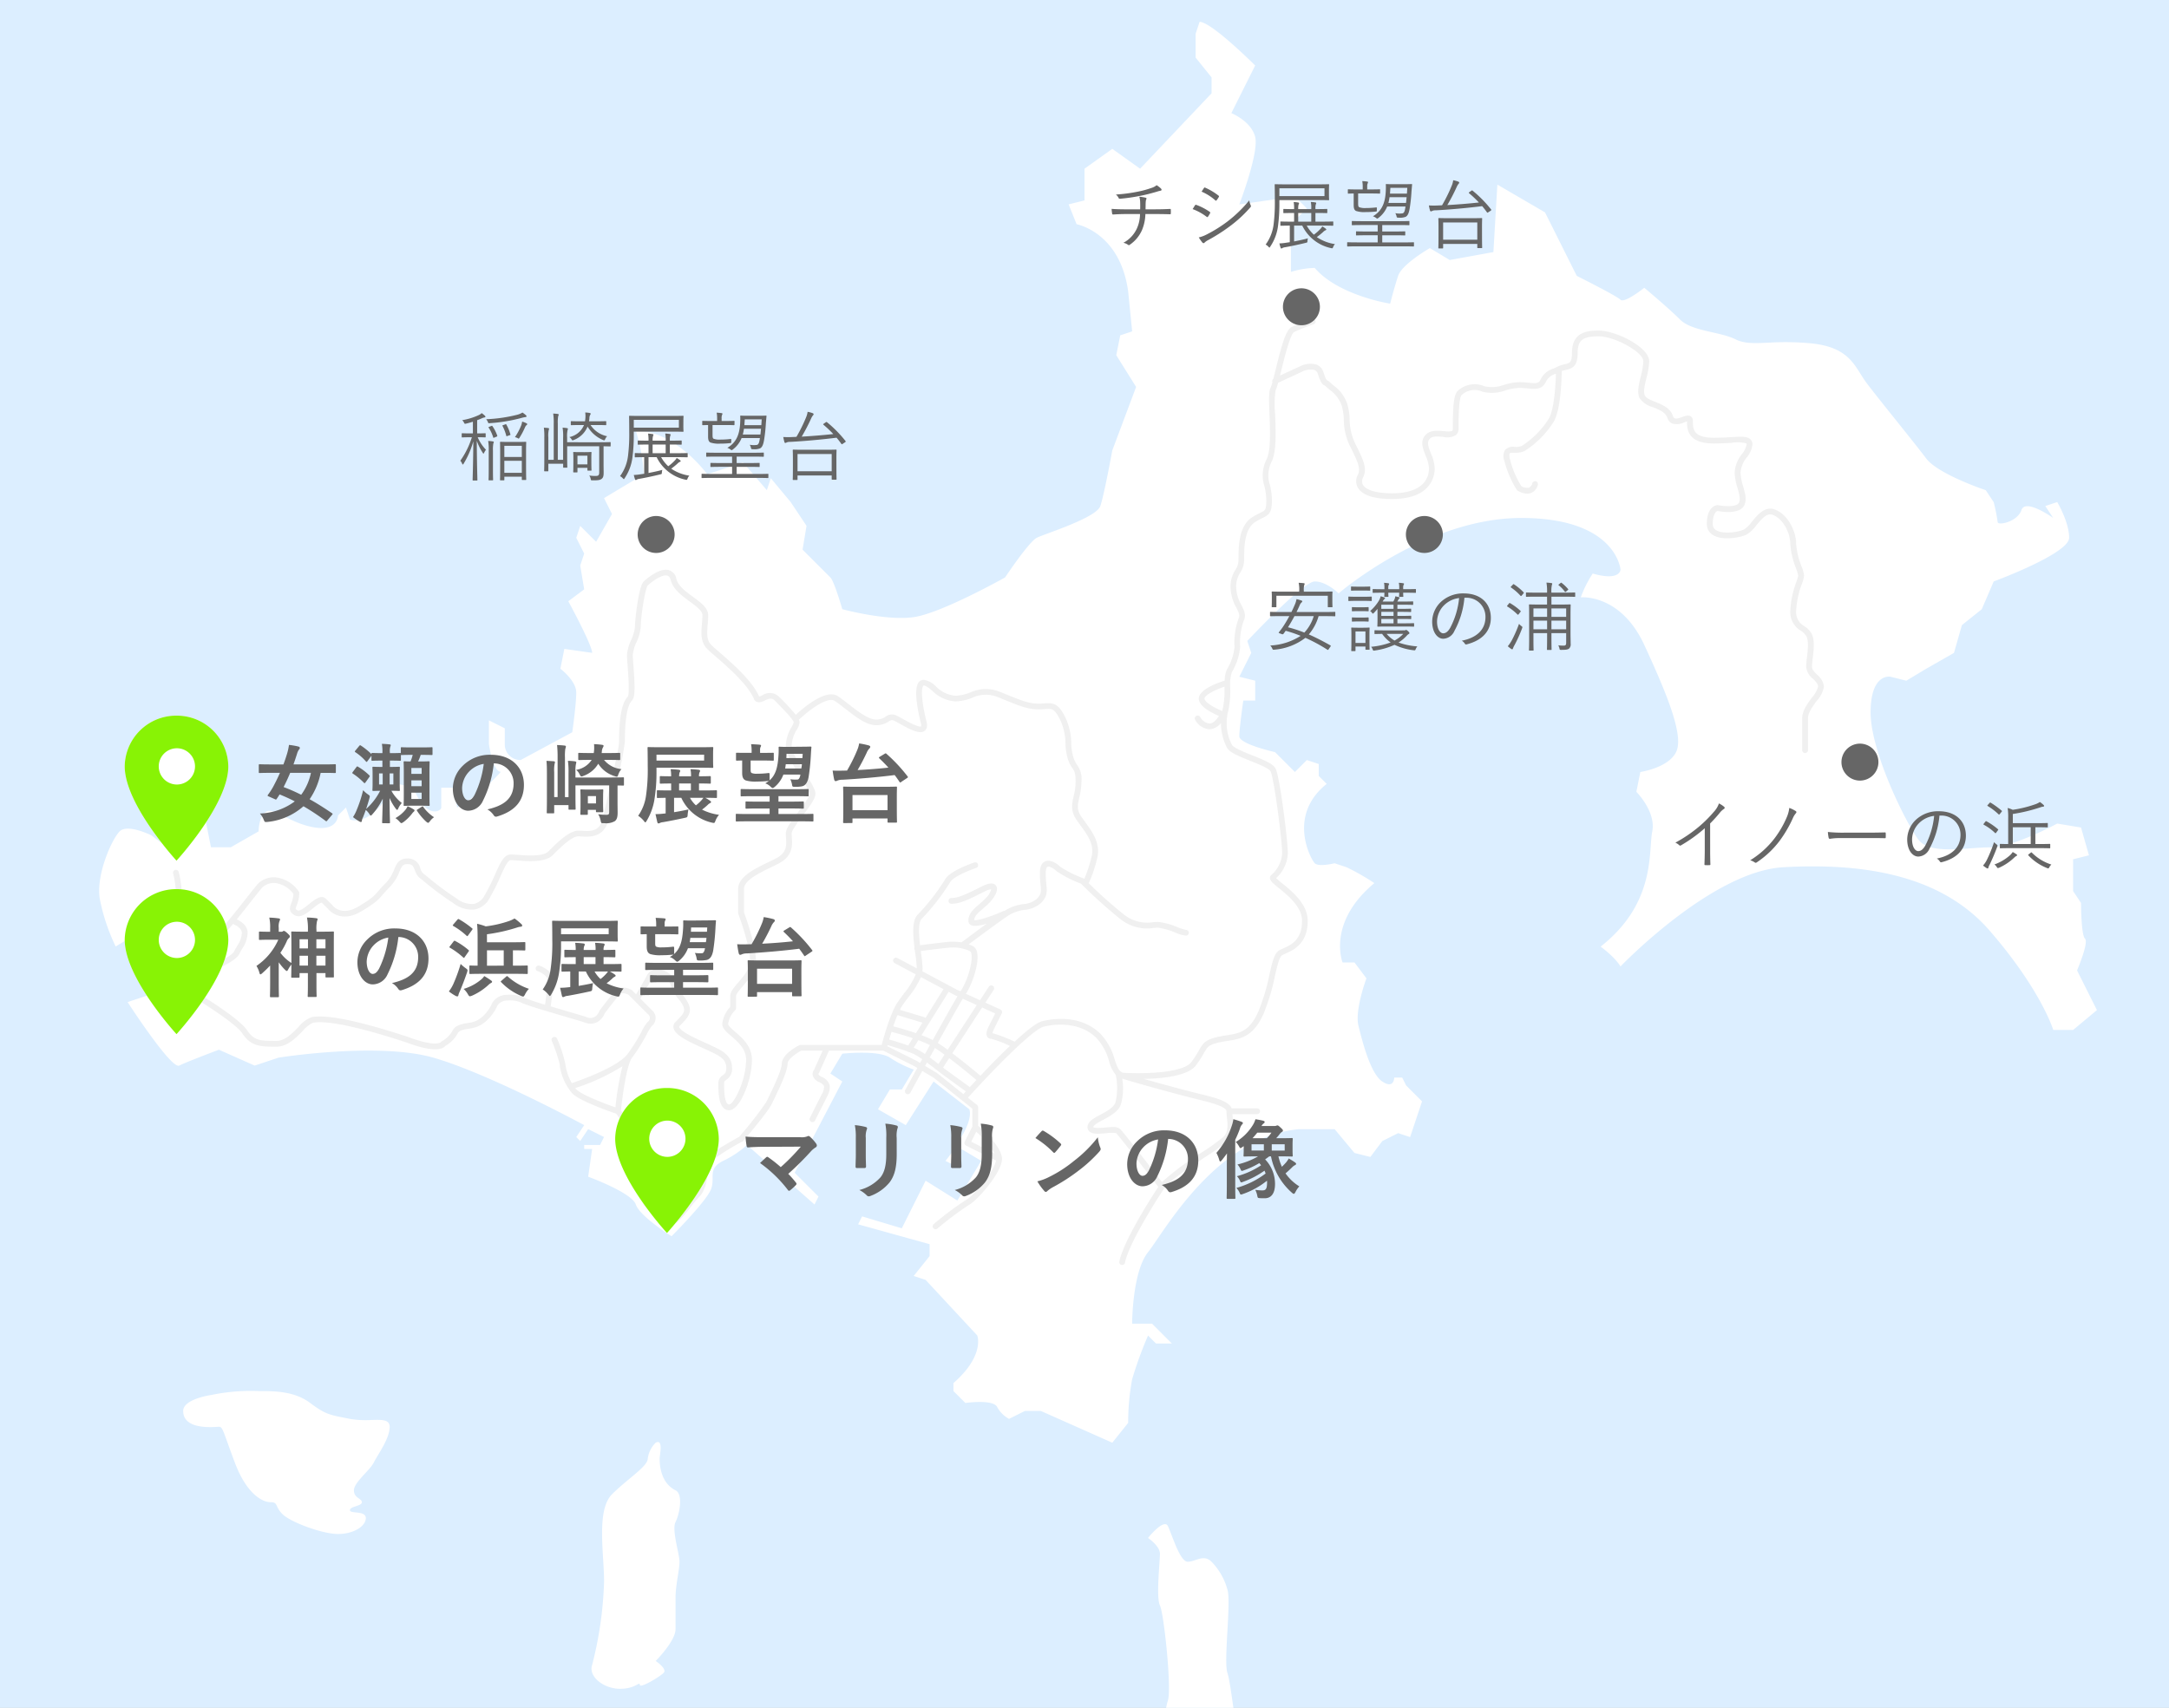 <svg xmlns="http://www.w3.org/2000/svg" xmlns:xlink="http://www.w3.org/1999/xlink" width="400" height="315" viewBox="0 0 400 315">
  <rect x="0" y="0" width="400" height="315" fill="#333333" stroke="none"/>
  <defs>
    <clipPath id="clip-path">
      <rect id="長方形_29" data-name="長方形 29" width="400" height="315" fill="none"/>
    </clipPath>
    <clipPath id="clip-_11">
      <rect width="400" height="315"/>
    </clipPath>
  </defs>
  <g id="_11" data-name="11" clip-path="url(#clip-_11)">
    <rect width="400" height="315" fill="#fff"/>
    <g id="bg">
      <rect id="長方形_4" data-name="長方形 4" width="400" height="315" fill="#dceeff"/>
    </g>
    <g id="グループ_61" data-name="グループ 61">
      <g id="グループ_60" data-name="グループ 60" clip-path="url(#clip-path)">
        <g id="グループ_59" data-name="グループ 59" transform="translate(18.291 4.03)">
          <path id="合体_17" data-name="合体 17" d="M222.705,423.122c-1.464-2.2-2.929-3.659-5.858-3.659s-4.393-2.2-8.054-5.856-6.59-8.053-7.322-10.249.733-3.661,2.2-5.856,5.125-11.712,5.125-18.3-5.125-22.693-6.59-24.889-2.2-3.661-1.465-5.857,0-7.321,0-7.321l2.2-.732s-.732-9.517-5.857-14.641-3.661-5.856-2.2-7.32,1.465-6.588,2.2-8.785-.732-16.1-1.465-17.569,0-8.052,0-9.517-2.2-2.928-2.2-2.928,2.929-3.66,3.661-2.2,2.2,6.588,3.661,6.588,2.929-1.465,4.393,0a11.8,11.8,0,0,1,2.929,5.125c.732,2.2-.732,13.177,0,15.373s1.465,10.98,2.2,11.713,0,.732,0,2.928,0,8.785.732,10.98.732,7.32,2.2,10.249,12.448,12.445,15.376,13.177,2.2,1.464,4.394,2.2,7.322.732,9.518,2.2a60.792,60.792,0,0,1,10.251,9.517c2.2,2.928,4.393,8.784,3.661,10.981s-2.2,8.052-5.126,10.249-10.251,9.517-12.447,11.713-9.519,10.98-9.519,13.909v8.052s-2.2,3.661-3.661,3.661S224.17,425.319,222.705,423.122ZM90.909,303.067a69.532,69.532,0,0,0,2.2-15.373c0-5.125-1.465-13.177,1.465-16.105s6.59-5.124,6.59-6.588a5.11,5.11,0,0,1,1.464-2.928c1.465-.732.732,2.2.732,2.928s0,4.392,2.929,5.856c1.464.732.732,4.392,0,5.856s.732,5.856.732,7.321-.732,4.392-.732,6.588v5.856c0,2.2-3.661,5.856-3.661,5.856s2.2,1.464,1.465,2.2-4.393,2.928-4.393,2.2-.732.732-3.661.732S90.176,305.263,90.909,303.067ZM33.8,275.249c-1.465-1.464-.732-2.2-2.2-2.2s-4.393-1.465-6.59-7.321-2.2-6.588-2.929-6.588-6.59.732-6.59-2.928c0-2.2,5.125-2.928,5.125-2.928a35.649,35.649,0,0,1,8.787-.732c2.928,0,6.589,0,9.518,2.2s3.661,2.2,7.322,2.929a17.307,17.307,0,0,0,3.925.206c1.966-.058,3.4-.115,3.4,1.258,0,2.2-2.2,5.125-2.929,6.588s-3.661,3.661-3.661,5.125,1.465,1.465,1.465,2.2-2.2.732-2.2,1.464,2.928,0,2.928,1.464-2.2,2.929-5.126,2.929S35.261,276.713,33.8,275.249Zm139.851-19.033h-2.929l-2.928,1.464a5.47,5.47,0,0,1-2.2-2.2c-.732-1.465-5.857-.733-5.857-.733l-2.2-2.2v-1.464c5.857-5.125,4.393-8.785,4.393-8.785l-9.518-10.249-2.2-.732,2.929-3.66v-2.2l-13.18-3.661.733-1.464,7.322,2.2,4.393-8.784,5.857,3.661,4.393-7.321L159,207.9l-1.464,2.928-1.465-.732A29.056,29.056,0,0,0,159,205.7c2.2-3.66,1.465-5.125,1.465-5.125l-6.59-5.124-5.126,8.053-5.126-2.929,2.2-3.659h2.2l2.2-3.661a20.716,20.716,0,0,1-4.393-2.2c-2.2-1.465-8.786-.732-8.786-.732l-2.2,3.66,2.2,1.464-8.787,16.837,4.394,4.392-.732,1.465-12.448-10.981a18.136,18.136,0,0,1-4.393,2.928c-2.929,1.464-1.464,2.928-2.2,5.124s-7.322,8.785-7.322,8.785-5.857-3.661-6.59-5.856-8.787-5.125-8.787-5.125l.733-5.124H89.444v-.732h2.929l.732-1.465-2.929-1.464-1.464,2.2-.732-.732,1.465-2.2s-17.573-9.517-27.824-12.445-28.556,0-28.556,0l-4.394,1.464-6.59-2.929s-5.857,2.2-7.322,2.929-9.518-11.713-9.518-11.713l4.393-1.465,1.464-2.2-2.929-2.2.732-4.392-2.2-2.2-3.661,2.2a36.088,36.088,0,0,1-2.928-8.785c-.733-4.392,2.2-10.981,3.661-12.445s5.857.732,5.857.732l2.929,2.2v-2.2l-1.465-2.2-1.464-4.392-3.661-3.66,2.2-3.66,10.983,8.784,1.464,7.321h3.661l5.126-2.929s0-2.928,1.464-3.661,4.393,2.2,8.787,2.929,4.393-2.2,4.393-2.2l1.465-1.465.733,2.2s1.464.732,3.661-.732,5.125-5.857,5.125-5.857l2.929.732c2.2,5.857,5.125,4.392,5.125,3.661v-3.661h2.2l.732,3.661a33.068,33.068,0,0,0,8.054-6.588c-1.465,0-2.2-5.125-2.2-5.125V128.84L74.8,130.3v2.928a2.869,2.869,0,0,0,2.929,2.929l9.518-5.125s.732-5.124.732-7.321-2.929-4.392-2.929-4.392l.732-3.661,5.126.732c0-1.464-4.393-9.516-4.393-9.516l2.929-2.2-.732-4.392.732-2.2L87.98,95.166l.732-2.2L91.641,95.9l2.929-5.125-1.465-2.928,7.322-4.392A32.707,32.707,0,0,0,98.963,75.4c7.322,0,13.18,8.053,13.18,8.053l6.59-2.2,4.393,5.124.732-2.2,3.661,4.392,2.929,4.392-.732,4.392,5.126,5.125c.732.732,2.2,5.856,2.2,5.856s8.054,2.2,13.179,1.465,16.84-7.321,16.84-7.321,4.394-6.588,5.858-7.32,10.983-3.661,11.715-5.856,2.2-10.249,2.2-10.249l4.393-11.713-3.661-5.856.733-3.66,2.2-.732-.733-7.32c-1.464-10.981-9.518-12.445-9.518-12.445l-1.464-3.66,2.929-.732V27.085l5.126-3.66,5.125,3.66,13.179-13.909V10.249L202.2,6.588V2.2l.732-2.2c2.2,0,10.251,8.052,10.251,8.052l-4.393,8.785s3.661,1.464,4.393,4.392-2.929,12.445-2.929,12.445l10.251-1.464,2.2,2.2-2.929,2.928v8.785a15.967,15.967,0,0,1,4.393-.732c4.393,5.124,13.912,6.588,13.912,6.588s.732-2.928,1.465-5.125,5.857-5.124,5.857-5.124l3.661,2.2,8.054-1.465.732-12.445,8.786,5.125,5.858,11.712s7.322,3.661,8.055,4.392,4.393-2.2,4.393-2.2,4.393,3.66,6.59,5.856,7.322,2.2,10.251,3.66c1.674.837,3.587.717,6.285.6a50.042,50.042,0,0,1,7.627.135c7.322.733,8.054,4.392,10.251,7.321s8.787,10.981,10.983,13.908,10.983,5.856,10.983,5.856l1.464,2.2a31.682,31.682,0,0,1,.732,3.66c0,.732,3.661,0,4.393-2.2s5.857,1.464,5.857,1.464l-1.465-2.2,2.2-.732s2.2,3.66,2.2,6.588-13.912,8.053-13.912,8.053l-2.2,5.124-3.661,2.929-1.464,5.124-5.126,2.929-3.661,2.2-2.929-.732s-3.66-.732-3.66,6.588,6.589,20.5,8.786,23.425,8.787,1.465,13.179,1.465,12.448-4.393,12.448-4.393l4.393.732,1.464,5.124-2.929.732v5.856l1.465,2.2s0,5.856.732,6.588-1.465,5.857-1.465,5.857l1.465,2.928,2.2,4.392-4.393,3.661h-3.661s-2.2-7.321-11.715-18.3-24.895-12.445-38.075-11.713-30.02,18.3-30.02,18.3-.733-1.465-3.661-3.661c10.251-8.052,8.787-17.569,9.519-21.229s-2.929-7.32-2.929-7.32l.732-3.661s5.126-.732,6.59-3.661-1.465-10.249-5.858-19.765-11.715-8.785-11.715-8.785a20.735,20.735,0,0,1,2.2-4.393c5.126,1.465,5.126-.732,5.126-.732s-.733-9.517-18.305-9.517-33.682,13.909-33.682,13.909-2.2-2.2-4.393-2.2-12.448,10.98-12.448,10.98l.732,2.2-2.2,4.393,2.929.732v3.66h-2.2s-.732,5.124-.732,6.588,6.59,2.928,6.59,2.928l3.661,3.661,2.2-2.2,2.2.732v2.2l1.464,1.464c-7.322,5.857-2.929,13.909-2.2,14.641s3.661,0,3.661,0l2.2.732a41.955,41.955,0,0,1,5.126,2.929c-8.787,7.32-5.858,14.64-5.858,14.64h2.2l2.2,2.929s-2.2,5.856-1.465,8.784,2.2,8.785,4.394,10.249,2.2-.732,2.2-.732h1.465l.732,1.464,2.929,2.928-2.2,6.588-2.2-.732-2.929,1.464-2.2,2.929-2.929-.732-3.661-4.392h-6.59c-15.376,1.464-24.9,19.033-27.824,22.693s-2.929,13.176-2.929,13.176h3.661l3.661,3.661h-2.929l-1.464-1.464a72.866,72.866,0,0,0-2.929,8.052,43.445,43.445,0,0,0-.733,8.053l-2.928,3.66Z" fill="#fff"/>
          <path id="合体_18" data-name="合体 18" d="M174.941,174.554a.534.534,0,0,1-.419-.629c.771-3.855,6.042-12.033,7.189-13.78-2.181-2.832-7.216-9.336-7.776-9.9a6.354,6.354,0,0,0-1.871.018c-1.272.111-2.473.216-3.068-.33a1.052,1.052,0,0,1-.343-.8c0-1.014,1.105-1.606,2.384-2.293,1.149-.616,2.451-1.315,2.769-2.268a11.419,11.419,0,0,0,.075-4.937.533.533,0,0,1-.011-.135,6.51,6.51,0,0,1-1.254-2.552,9.991,9.991,0,0,0-2.342-4.276c-2.65-2.649-6.771-2.8-9.744-2.055-1.994.5-9.317,7.989-13.93,13.089l1.686,1.349a.535.535,0,0,1,.2.417v3.414c.94.808,4.372,3.907,4.393,6.083,0,.014,0,.028,0,.042-.027,2.563-4.659,7.761-6.152,8.508a59.373,59.373,0,0,0-5.755,4.325.534.534,0,1,1-.684-.821,58.293,58.293,0,0,1,5.96-4.46c1.264-.632,5.144-5.147,5.532-7.261l-5.532-2.765a.534.534,0,0,1-.239-.716l1.409-2.817v-3.276l-7.094-5.673-2.143-1.286c-1.271,2.313-2.18,3.979-2.208,4.03a.534.534,0,0,1-.937-.511c.112-.2,1.005-1.843,2.228-4.069l-.57-.342-5.709-2.852H120.975l-1.822,4.076a.532.532,0,0,1-.11.159h0a.159.159,0,0,0-.026.1c.021.1.2.3.618.511a2.416,2.416,0,0,1,1.475,1.562,3.4,3.4,0,0,1-.5,2.082l-2.2,4.393a.532.532,0,0,1-.478.3.54.54,0,0,1-.239-.056.534.534,0,0,1-.238-.716l2.2-4.392a2.511,2.511,0,0,0,.411-1.4c-.035-.174-.166-.447-.905-.816a1.916,1.916,0,0,1-1.2-1.3,1.207,1.207,0,0,1,.245-.927l1.6-3.574h-3.939c-1.084.566-2.524,1.641-2.524,2.394,0,1.424-1.7,4.992-2.982,7.553-.757,1.512-5.02,6.492-5.2,6.7a.514.514,0,0,1-.146.119,40.879,40.879,0,0,0-6.315,4.03c-.009,2.092-.3,4.812-1.62,6.129a22.193,22.193,0,0,0-1.522,1.818c-1.4,1.781-2.72,3.464-3.981,3.464-1.638,0-4.294-3.217-4.81-3.861a.538.538,0,0,1-.079-.135,21.5,21.5,0,0,1-1.5-6.054c0-2.109,0-5-.676-6.35a40.4,40.4,0,0,0-2.779-4.178c-1.179-.4-6.676-2.309-8.1-3.736a10.139,10.139,0,0,1-2.353-5.5,27.611,27.611,0,0,0-1.427-4.193.534.534,0,1,1,.992-.4,25.783,25.783,0,0,1,1.5,4.59,9.892,9.892,0,0,0,1.2,3.6c1.517-.506,8.224-2.849,10.2-5.265a2.131,2.131,0,0,1,.209-.274,31.158,31.158,0,0,0,2.456-3.963,8.317,8.317,0,0,1,1.139-1.8.857.857,0,0,0,0-1.441l-3.595-3.594c-.4-.176-1.184-.389-1.508-.066-.64.64-2.514,3.118-2.833,3.542a3.442,3.442,0,0,1-.737,1.125,2.6,2.6,0,0,1-2.835.586c-.763-.254-2.229-.683-3.926-1.181-3.218-.943-6.866-2.011-7.859-2.508a5.087,5.087,0,0,0-2.55-.4,2.215,2.215,0,0,0-1.859.9,8.181,8.181,0,0,1-2.3,3.067,5.452,5.452,0,0,1-3.04,1.232c-.927.169-1.729.314-1.985.825a5.966,5.966,0,0,1-2.309,2.367c-.425.513-1.931,1.313-7.143-.641-3.986-1.33-13.686-4.356-17.281-3.637a5.685,5.685,0,0,0-1.887,1.528c-1.257,1.281-2.823,2.874-4.807,2.874-2.918,0-4.679,0-6.3-2.434-1.08-1.62-5.993-4.823-8.236-6.2l-2.512,3.516a.534.534,0,0,1-.869-.62l2.567-3.593a3.408,3.408,0,0,1-.791-2.276,2.458,2.458,0,0,1,1.2-1.82A28.522,28.522,0,0,1,7.3,119.2c1.693-.821,3.612-1.751,3.989-2.5.2-.407.409-.762.59-1.075a4.347,4.347,0,0,0,.818-2.346c0-.832-1.155-1.408-1.631-1.61-.446.531-.832.969-1.119,1.255-1.663,1.663-7.011-1.143-8.067-1.721-.209-.1-1.344-.842-1.344-4.2a16.618,16.618,0,0,0-.507-4.636.534.534,0,0,1,1.013-.337,17.146,17.146,0,0,1,.562,4.973c0,2.712.792,3.269.8,3.275,2.256,1.237,5.984,2.7,6.789,1.9.836-.835,2.713-3.22,4.223-5.136,1.265-1.607,2.057-2.607,2.367-2.917a4.241,4.241,0,0,1,3.094-1.064,6,6,0,0,1,4.291,2.572.534.534,0,0,1,.117.333,6.021,6.021,0,0,1-.465,2.239c-.27.725-.27.725.17.945.417.207,1.39-.578,2.1-1.152,1.064-.862,2.271-1.838,3.165-.944l1.1,1.1a.5.5,0,0,1,.057.067c.062.085,1.613,2.12,4.782.219,2.515-1.509,2.866-1.916,3.636-2.809.325-.377.73-.847,1.387-1.5a7.119,7.119,0,0,0,1.564-2.5c.448-1.055.872-2.052,2.475-2.052a2.323,2.323,0,0,1,2.359,1.829,1.918,1.918,0,0,0,.809,1.155.5.5,0,0,1,.138.1,58.486,58.486,0,0,0,5.776,4.326,4.574,4.574,0,0,0,3.137.977,2.947,2.947,0,0,0,1.966-1.54,35.843,35.843,0,0,0,1.969-3.934c.947-2.117,1.631-3.646,2.882-3.646.323,0,.764.032,1.274.07,1.751.128,4.681.342,5.67-.646,1.613-1.612,3.818-3.817,5.5-3.817.2,0,.431.013.677.027,1.585.093,3.38.2,3.925-2.526.264-1.321.714-3.283,1.188-5.362.772-3.37,1.731-7.564,1.731-8.443,0-4.582.53-7.339,1.621-8.43.348-.518.078-4.121-.037-5.659-.067-.893-.12-1.6-.12-2.015a8.21,8.21,0,0,1,.771-2.761,7.632,7.632,0,0,0,.694-2.364c0-1.172.652-7.461,1.621-8.43.027-.026,2.729-2.621,4.641-2.093a1.994,1.994,0,0,1,1.38,1.608c.328,1.308,1.731,2.337,3.089,3.332,1.432,1.05,2.786,2.041,2.786,3.386,0,.584-.049,1.159-.1,1.716-.13,1.528-.243,2.848.672,3.762.312.312.863.79,1.5,1.344,2.278,1.973,6.058,5.249,7.327,8.172a3.337,3.337,0,0,0,.589-.235,2.41,2.41,0,0,1,3.029.236,39.07,39.07,0,0,1,3.129,3.366c1.386-1.285,5.594-4.886,7.773-3.433.62.413,1.28.927,1.979,1.471,1.7,1.327,3.637,2.832,5.047,2.832a2.962,2.962,0,0,0,1.76-.522,1.9,1.9,0,0,1,2.14-.153c.236.118.546.291.9.488.759.424,3.067,1.714,3.521,1.443a1.123,1.123,0,0,0-.05-.592c-.569-2.275-1.377-6.278-.4-7.528a1.133,1.133,0,0,1,.919-.455,3.876,3.876,0,0,1,2.264,1.214,5.659,5.659,0,0,0,3.594,1.715,7.882,7.882,0,0,0,2.725-.6,6.852,6.852,0,0,1,5.528-.1c.492.2.944.38,1.364.55,2.638,1.07,3.962,1.607,5.759,1.607.385,0,.732-.024,1.038-.045,1.627-.112,2.538-.052,3.833,2.536a11.456,11.456,0,0,1,1.108,4.808,10.049,10.049,0,0,0,.386,2.583,5.2,5.2,0,0,0,.733,1.471,4.445,4.445,0,0,1,.759,3.09,12.367,12.367,0,0,1-.388,2.858c-.3,1.345-.5,2.234.3,3.434.251.378.526.756.8,1.138,1.343,1.851,2.865,3.95,2.2,6.608a24.034,24.034,0,0,1-1.5,4.5.536.536,0,0,1-.083.121,81.207,81.207,0,0,0,6.515,5.8,6.837,6.837,0,0,0,5.347,1.411c.325-.027.632-.053.923-.053a12.234,12.234,0,0,1,3.53.951,9.735,9.735,0,0,0,1.6.513.534.534,0,1,1,0,1.067,7.324,7.324,0,0,1-1.965-.578,12.051,12.051,0,0,0-3.16-.886c-.246,0-.532.024-.834.05a7.842,7.842,0,0,1-6.076-1.621,88.728,88.728,0,0,1-7.3-6.56,21.133,21.133,0,0,1-4.471-2.273c-.513-.512-1.337-.984-1.68-.839-.163.067-.337.417-.337,1.194a20.04,20.04,0,0,0,.113,2.032c.127,1.359.212,2.257-1,3.47a5.247,5.247,0,0,1-3.025,1.261,7.2,7.2,0,0,0-2.914,1c-1.727,1.151-5.793,4.169-7.38,5.353a6.826,6.826,0,0,1,.733.314,1.574,1.574,0,0,1,.789,1.076c.515,1.937-.86,5.96-2.041,7.739l2.606,1.184,1.62-2.492a.534.534,0,1,1,.9.582l-1.532,2.357,2.77,1.259a.533.533,0,0,1,.257.725l-1.464,2.928a3.163,3.163,0,0,0-.256.715,26,26,0,0,1,4.082,1.572c2.129-1.971,4.053-3.516,5.085-3.774,1.58-.4,7.026-1.394,10.758,2.336a11.023,11.023,0,0,1,2.6,4.693c.46,1.38.763,2.189,1.524,2.477,3.03.194,11,.205,12.644-1.988a18.506,18.506,0,0,0,1.37-2.121c.775-1.36,1.176-1.933,3.321-2.468.6-.151,1.2-.241,1.775-.329,2.292-.347,4.271-.646,5.917-4.488a37.876,37.876,0,0,0,2-6.7c.551-2.438.916-4.049,1.915-4.548.177-.088.374-.176.585-.271,1.483-.664,3.513-1.573,3.513-5.107,0-2.581-2.586-4.676-4.3-6.064-1.024-.83-1.589-1.288-1.617-1.816a.715.715,0,0,1,.213-.55,5.735,5.735,0,0,0,2.04-4.015c0-2.279-1.479-13.813-2.14-15.135-.275-.55-2.282-1.353-3.748-1.939-2.4-.958-3.88-1.6-4.306-2.453a9.783,9.783,0,0,1-1.093-4.52,2.848,2.848,0,0,1-2.091,1.155,3.229,3.229,0,0,1-2.674-1.759.534.534,0,1,1,.955-.478,2.193,2.193,0,0,0,1.719,1.17c.693,0,1.338-.782,1.715-1.389-1.242-.523-3.713-1.748-3.713-3.2,0-1.684,3.546-2.936,4.776-3.32a5.069,5.069,0,0,1,.406-2.043,9.945,9.945,0,0,0,1.408-4.153,12.862,12.862,0,0,1,.788-5.363c.235-.47-.008-1-.457-1.9a7.92,7.92,0,0,1-1.063-3.716,5.615,5.615,0,0,1,.882-3.241,3.271,3.271,0,0,0,.582-1.884c0-2.3,0-6.142,2.435-7.765a11.916,11.916,0,0,1,1.539-.858c.975-.472,1.152-.556,1.152-2.358a11.669,11.669,0,0,0-.345-2.578,6.57,6.57,0,0,1,.4-4.981c.8-1.592.651-5.292.533-8.265-.105-2.671-.148-4.216.2-4.911a6.931,6.931,0,0,0,.347-1.03.534.534,0,0,1,.165-.614c.143-.546.3-1.173.454-1.814,1.063-4.334,1.843-7.216,2.934-7.762A34.638,34.638,0,0,1,210.022.028a.534.534,0,0,1,.338,1.013,34,34,0,0,0-3.591,1.435c-.731.365-1.841,4.888-2.374,7.062-.083.336-.162.659-.238.965l3.614-1.667a4.345,4.345,0,0,1,3.156-.34,2.18,2.18,0,0,1,1.234,1.388c.455,1.362.567,1.428.736,1.528a2.645,2.645,0,0,1,.6.459c.146.146.332.3.548.474a6.924,6.924,0,0,1,2.51,3.4,10.841,10.841,0,0,1,.44,2.852,10.422,10.422,0,0,0,1,4.4c1.493,2.987,2.316,4.631,1.465,6.335a1.382,1.382,0,0,0,.012,1.366c.351.568,1.516,1.522,5.368,1.522,6.127,0,6.788-3.211,6.788-4.591a6.806,6.806,0,0,0-.629-2.358c-.506-1.284-1.081-2.741.053-3.875.85-.85,2.136-.736,3.27-.635.615.054,1.379.122,1.6-.08a.508.508,0,0,0,.1-.372c0-3.942.142-6.219.889-6.966a4.579,4.579,0,0,1,4.94-.861,6.338,6.338,0,0,0,3.647-.273,10.85,10.85,0,0,1,2.773-.486,16.477,16.477,0,0,1,1.7.108c1.375.138,1.866.151,2.215-.545a3.8,3.8,0,0,1,2.327-2.047c.251-.11.529-.232.841-.388a5.5,5.5,0,0,1,1.268-.414c.938-.217,1.366-.317,1.366-2.036,0-3.686,2.368-4.194,4.927-4.194,3.16,0,9.32,3.055,9.32,5.658a13.648,13.648,0,0,1-.5,3.054c-.309,1.282-.629,2.609-.285,3.3.232.464,1.036.791,1.888,1.137,1.3.529,2.778,1.129,3.266,2.593.112.337.258.408.306.431.32.158.934-.059,1.427-.233.6-.21,1.159-.408,1.591-.1a.922.922,0,0,1,.364.806c0,1.466,0,3.127,3.86,3.127,1.271,0,2.376-.063,3.264-.114,1.8-.1,2.883-.165,3.471.391a1.3,1.3,0,0,1,.388.989,4.434,4.434,0,0,1-1.024,2.339,5.142,5.142,0,0,0-1.172,2.786,9.8,9.8,0,0,0,.491,2.592c.359,1.272.7,2.475.185,3.5-.85,1.7-4.237,1.156-4.9,1.031-.318.058-.9.616-.9,2.39a1.241,1.241,0,0,0,.627,1.149c1.28.791,4.131.367,5.19-.162a6.059,6.059,0,0,0,1.428-1.431c1.044-1.267,2.347-2.843,4.105-2.258,2.409.8,4.026,3.938,4.026,6.363a14.09,14.09,0,0,0,.99,4.137,6.463,6.463,0,0,1,.475,1.719,6.141,6.141,0,0,1-.407,1.552,16.5,16.5,0,0,0-1.057,5.037,2.944,2.944,0,0,0,1.529,2.751,4.056,4.056,0,0,1,1.344,1.4c.582,1.163.375,2.939.193,4.506a15.775,15.775,0,0,0-.137,1.59c0,.511.458.968.942,1.453a3.235,3.235,0,0,1,1.255,2.208A5.2,5.2,0,0,1,303.1,70.55c-.742,1.011-1.582,2.155-1.582,3.189V79.6a.534.534,0,0,1-1.068,0V73.74c0-1.384.95-2.678,1.789-3.82a5.078,5.078,0,0,0,1.14-2.036c0-.511-.458-.968-.942-1.453a3.235,3.235,0,0,1-1.255-2.207,16.328,16.328,0,0,1,.144-1.713c.157-1.348.352-3.026-.088-3.9a3.149,3.149,0,0,0-1.027-1.025,3.984,3.984,0,0,1-1.958-3.606,17.365,17.365,0,0,1,1.112-5.375,7.869,7.869,0,0,0,.352-1.214,8.693,8.693,0,0,0-.415-1.368,14.856,14.856,0,0,1-1.049-4.489c0-2.011-1.354-4.7-3.3-5.35-.988-.33-1.845.591-2.945,1.924a6.436,6.436,0,0,1-1.774,1.707c-1.2.6-4.493,1.188-6.23.115a2.306,2.306,0,0,1-1.133-2.057c0-3.423,1.917-3.463,2-3.463a.518.518,0,0,1,.1.011c1.064.211,3.4.381,3.811-.447.329-.658.057-1.621-.258-2.735a10.761,10.761,0,0,1-.53-2.883,6.041,6.041,0,0,1,1.355-3.382,3.831,3.831,0,0,0,.841-1.742.3.3,0,0,0-.053-.213,6.412,6.412,0,0,0-2.677-.1c-.9.052-2.024.116-3.325.116-4.784,0-4.924-2.571-4.928-4.063-.158.04-.373.117-.532.172a2.97,2.97,0,0,1-2.252.186,1.7,1.7,0,0,1-.849-1.053c-.333-1-1.514-1.478-2.656-1.942a4.335,4.335,0,0,1-2.441-1.649c-.518-1.036-.169-2.488.2-4.024a12.942,12.942,0,0,0,.473-2.8c0-1.673-5.245-4.59-8.252-4.59-2.958,0-3.859.731-3.859,3.126,0,2.379-.951,2.788-2.193,3.077a6.25,6.25,0,0,0-.739.2c-.021,1.523-.19,7.417-1.552,9.46a17.243,17.243,0,0,1-5.33,5.306,3.978,3.978,0,0,1-1.812.3c-.36,0-.81,0-.9.122-.028.037-.16.265.065,1.168a17.985,17.985,0,0,0,2.063,4.864,1.95,1.95,0,0,0,1.4.285,1.13,1.13,0,0,0,.639-.8.534.534,0,1,1,1.012.338,2.137,2.137,0,0,1-1.307,1.469,2.048,2.048,0,0,1-.663.107,3.512,3.512,0,0,1-1.762-.569.533.533,0,0,1-.148-.148,18.614,18.614,0,0,1-2.27-5.292,2.362,2.362,0,0,1,.129-2.084,2.049,2.049,0,0,1,1.773-.536,2.977,2.977,0,0,0,1.306-.183,16.375,16.375,0,0,0,4.92-4.943c.994-1.49,1.3-5.974,1.363-8.379l-.1.046a2.816,2.816,0,0,0-1.8,1.547c-.7,1.391-1.948,1.264-3.276,1.13a15.481,15.481,0,0,0-1.594-.1,9.917,9.917,0,0,0-2.5.451,7.238,7.238,0,0,1-4.261.254,3.555,3.555,0,0,0-3.846.6c-.576.576-.576,4.67-.576,6.211a1.5,1.5,0,0,1-.448,1.16,3.148,3.148,0,0,1-2.414.356c-.946-.084-1.923-.171-2.421.326-.608.608-.325,1.433.185,2.729a7.678,7.678,0,0,1,.7,2.749c0,1.327-.566,5.659-7.856,5.659-3.333,0-5.444-.682-6.276-2.028a2.427,2.427,0,0,1-.06-2.405c.613-1.225-.038-2.527-1.464-5.378a11.464,11.464,0,0,1-1.108-4.808,10.076,10.076,0,0,0-.385-2.582,5.922,5.922,0,0,0-2.173-2.906c-.228-.186-.443-.362-.627-.546a1.626,1.626,0,0,0-.384-.294c-.475-.277-.673-.5-1.209-2.11a1.119,1.119,0,0,0-.628-.739,3.365,3.365,0,0,0-2.289.315l-4.42,2.04a8.616,8.616,0,0,1-.465,1.381,17.9,17.9,0,0,0-.088,4.391c.129,3.257.274,6.948-.645,8.785a5.556,5.556,0,0,0-.312,4.279,12.676,12.676,0,0,1,.369,2.8c0,2.268-.455,2.691-1.755,3.319a11.013,11.013,0,0,0-1.412.786c-1.959,1.306-1.959,4.793-1.959,6.876a4.3,4.3,0,0,1-.725,2.418,4.59,4.59,0,0,0-.739,2.707,6.941,6.941,0,0,0,.949,3.239c.485.97.944,1.885.458,2.856a12.1,12.1,0,0,0-.676,4.886,10.824,10.824,0,0,1-1.521,4.631,7.419,7.419,0,0,0-.309,2.872A17.479,17.479,0,0,1,194.6,72.4a8.674,8.674,0,0,0,.692,6.22c.276.551,2.282,1.354,3.748,1.939,2.4.959,3.881,1.6,4.307,2.453.785,1.572,2.252,13.362,2.252,15.612a6.546,6.546,0,0,1-2.161,4.576,13.848,13.848,0,0,0,1.13.976c1.755,1.422,4.692,3.8,4.692,6.892,0,4.226-2.594,5.387-4.144,6.082-.2.087-.38.17-.543.252-.547.274-.938,2-1.353,3.828a38.7,38.7,0,0,1-2.057,6.885c-1.881,4.388-4.35,4.762-6.738,5.124-.553.084-1.124.17-1.677.308-1.787.446-1.988.8-2.652,1.962a19.494,19.494,0,0,1-1.444,2.232c-1.47,1.96-6.15,2.431-9.644,2.495,3.2.9,7.329,2.019,9.347,2.523l.887.219c2.8.682,5.457,1.332,6,2.694h4.694a.534.534,0,1,1,0,1.068h-4.566c.015.176.034.361.055.55.147,1.389.329,3.119-.97,4.418a39.419,39.419,0,0,1-4.215,3.024c-2.938,1.97-6.594,4.42-7.433,5.679-2.223,3.334-6.6,10.49-7.243,13.718a.534.534,0,0,1-.523.429A.566.566,0,0,1,174.941,174.554ZM85.462,150.365c.788,1.577.788,4.488.788,6.828a20.315,20.315,0,0,0,1.4,5.585c1.158,1.432,3.106,3.4,3.926,3.4.742,0,2.186-1.839,3.142-3.056a23.079,23.079,0,0,1,1.606-1.912c.831-.831,1.308-2.828,1.308-5.479,0-.312,0-1.04,6.78-4.812a64.879,64.879,0,0,0,4.991-6.407c1.907-3.815,2.872-6.2,2.872-7.082,0-1.744,2.894-3.241,3.224-3.405a.537.537,0,0,1,.239-.056H130.7c.364-1.384,1.611-5.885,2.9-7.815.375-.562.8-1.126,1.207-1.672a14.008,14.008,0,0,0,2.168-3.527l-3.915-2.087a.534.534,0,0,1,.5-.942l3.608,1.924a24.769,24.769,0,0,0-.264-2.608c-.032-.242-.064-.487-.1-.733a.535.535,0,0,1-.062-.5c-.3-2.485-.466-5,.579-6.044a39.663,39.663,0,0,0,5.026-6.449c.808-1.616,4.963-3.039,5.434-3.2a.533.533,0,1,1,.338,1.012c-1.618.54-4.356,1.739-4.817,2.661a40.626,40.626,0,0,1-5.225,6.727c-.668.668-.536,2.884-.307,4.872,1.508-.195,5.163-.659,5.787-.659a10.654,10.654,0,0,1,1.847.131l.03-.024c.15-.112,2.415-1.81,4.626-3.423a8.078,8.078,0,0,1-2.148.4,1.515,1.515,0,0,1-.816-.182.88.88,0,0,1-.411-.765c0-1.316.911-2.1,1.964-3.017.365-.316.742-.643,1.121-1.021a3.841,3.841,0,0,0,1.125-1.768,3.189,3.189,0,0,0-1.241.427c-3,1.5-4.507,2.252-6.1,2.252a.534.534,0,0,1,0-1.068c1.338,0,2.766-.714,5.614-2.137.5-.248,1.991-.995,2.606-.141.642.89-.539,2.476-1.253,3.19-.406.406-.815.76-1.177,1.073-.973.841-1.541,1.369-1.592,2.1.626.121,3.031-.62,5.345-1.662a.533.533,0,0,1,.269-.045l.143-.1A8.168,8.168,0,0,1,156.831,108a4.318,4.318,0,0,0,2.461-.966c.858-.858.816-1.3.693-2.616-.052-.556-.117-1.248-.117-2.131,0-1.173.336-1.907,1-2.181.989-.407,2.253.48,2.844,1.072a21.861,21.861,0,0,0,4.214,2.078.549.549,0,0,1,.138.081,25.809,25.809,0,0,0,1.342-4.107c.544-2.175-.705-3.9-2.028-5.723-.285-.393-.567-.782-.826-1.171-1.054-1.58-.761-2.883-.452-4.261a11.319,11.319,0,0,0,.362-2.624c0-1.646-.228-1.982-.574-2.49a6.231,6.231,0,0,1-.863-1.734,10.844,10.844,0,0,1-.438-2.853,10.43,10.43,0,0,0-1-4.4c-1.036-2.072-1.482-2.041-2.8-1.949-.324.023-.69.048-1.112.048-2.006,0-3.395-.563-6.161-1.686-.419-.17-.869-.352-1.359-.548a5.823,5.823,0,0,0-4.778.111,8.853,8.853,0,0,1-3.078.659,6.606,6.606,0,0,1-4.275-1.96c-.6-.5-1.169-.969-1.583-.969-.027,0-.043,0-.077.044-.386.495-.365,2.775.595,6.613.2.8.087,1.375-.338,1.7-.885.677-2.575-.176-4.69-1.36-.335-.188-.629-.353-.854-.465-.505-.253-.645-.169-1.11.112a4.012,4.012,0,0,1-2.312.676c-1.776,0-3.772-1.553-5.7-3.057-.683-.531-1.328-1.034-1.915-1.425-1.283-.854-4.631,1.59-6.606,3.467a1.25,1.25,0,0,1,.114.481,3.151,3.151,0,0,1-.508,1.351,6.282,6.282,0,0,0-.956,3.042c0,1.054,1.356,3.188,2.445,4.9,1.208,1.9,1.948,3.107,1.948,3.881,0,.849-.87,2.07-2.3,3.98-.882,1.176-2.09,2.786-2.09,3.34,0,.22.018.457.036.706.1,1.394.258,3.5-2.528,4.9-.365.183-.741.365-1.121.549-2.425,1.176-5.174,2.508-5.174,4.1v4.3c.291.788,2.2,6.058,2.2,8.881,0,1.913-1.345,3.48-2.425,4.74-.607.708-1.236,1.44-1.236,1.848v2.2a.534.534,0,0,1-.156.377,4.488,4.488,0,0,0-1.308,2.551c0,.322.68.908,1.281,1.425,1.314,1.13,3.112,2.677,3.112,5.164,0,3.764-2.21,9.318-4.195,9.318s-2-3.2-2-4.926a1.692,1.692,0,0,1,.842-1.541c.348-.252.622-.451.622-1.387,0-1.592-1.421-2.262-2.8-2.909-.2-.094-.39-.184-.571-.275-.233-.116-.58-.271-.992-.454-2.694-1.2-5.131-2.384-5.373-3.691a1.2,1.2,0,0,1,.369-1.1c1.526-1.525,1.9-1.968,1.365-3.044a5.646,5.646,0,0,0-.811-1.186,6.71,6.71,0,0,1-1.415-2.544,2.792,2.792,0,0,0-2.342-1.857,1.054,1.054,0,0,0-1.067.462c-.6,1.192-1.761,3.114-2.216,3.857l2.116,2.115a1.9,1.9,0,0,1,0,2.951,8.2,8.2,0,0,0-.955,1.549,32.112,32.112,0,0,1-2.51,4.053.53.53,0,0,1-.068.091l-.079.105c-.04.053-.081.105-.124.158-.872,1.423-1.636,6.442-1.948,9.617A40.411,40.411,0,0,1,85.462,150.365Zm89.229-.87c.659.659,6.04,7.626,7.69,9.768a52.352,52.352,0,0,1,7.269-5.412,42.085,42.085,0,0,0,4.055-2.892c.938-.938.8-2.266.663-3.55a11.7,11.7,0,0,1-.087-1.2c0-.9-3.313-1.708-5.291-2.191l-.894-.22c-2.684-.671-10.542-2.8-13.04-3.613a11.238,11.238,0,0,1-.236,4.728c-.452,1.356-1.952,2.162-3.276,2.872-.812.435-1.822.977-1.822,1.352.206.242,1.587.121,2.25.063.506-.044.968-.084,1.372-.084A1.856,1.856,0,0,1,174.691,149.5Zm-27.485,2.335,4.311,2.155a16.264,16.264,0,0,0-3.393-3.991Zm-72.827-9.656c1.014,1.014,5.093,2.575,7.213,3.316a53.943,53.943,0,0,1,1.288-7.579,39.879,39.879,0,0,1-8.715,4.032C74.235,142.024,74.306,142.1,74.379,142.174Zm15.155-22.139a3.848,3.848,0,0,1,3.279,2.583,5.742,5.742,0,0,0,1.221,2.2,6.6,6.6,0,0,1,.947,1.392c.9,1.808-.078,2.789-1.564,4.276-.086.086-.08.125-.074.153.16.863,3.5,2.35,4.758,2.91.43.191.792.353,1.036.474.174.087.358.174.549.264,1.438.677,3.407,1.606,3.407,3.874a2.357,2.357,0,0,1-1.063,2.252c-.292.211-.4.29-.4.676,0,.955,0,3.859.931,3.859.883,0,3.127-4.494,3.127-8.25,0-2-1.519-3.3-2.74-4.355-.924-.794-1.653-1.422-1.653-2.234a5.315,5.315,0,0,1,1.464-3.139v-1.986c0-.8.692-1.611,1.493-2.544,1.016-1.184,2.168-2.526,2.168-4.044,0-2.8-2.141-8.54-2.163-8.6a.528.528,0,0,1-.034-.187v-4.392c0-2.258,2.936-3.682,5.776-5.058.376-.182.748-.363,1.109-.544,2.145-1.072,2.041-2.491,1.941-3.863-.021-.276-.039-.54-.039-.784,0-.848.87-2.07,2.3-3.98.881-1.176,2.09-2.786,2.09-3.34a13.152,13.152,0,0,0-1.782-3.309c-1.283-2.022-2.611-4.112-2.611-5.475a7.28,7.28,0,0,1,1.083-3.547,3.49,3.49,0,0,0,.382-.846c-.089-.6-2.482-2.993-3.5-4.015-.566-.565-1.061-.377-1.824-.023-.536.249-1.27.59-1.837.023a.544.544,0,0,1-.119-.179c-1.091-2.727-4.858-5.991-7.109-7.942-.682-.591-1.22-1.057-1.558-1.4-1.266-1.265-1.122-2.965-.982-4.608.046-.534.093-1.087.093-1.626,0-.8-1.141-1.639-2.348-2.525-1.441-1.055-3.073-2.252-3.494-3.934-.178-.714-.518-.807-.629-.839-1-.274-2.952,1.17-3.6,1.819-.519.578-1.308,5.872-1.308,7.675a8.21,8.21,0,0,1-.77,2.761,7.63,7.63,0,0,0-.694,2.364c0,.378.054,1.1.117,1.935.3,4,.332,5.89-.273,6.494s-1.308,2.412-1.308,7.675a76.93,76.93,0,0,1-1.757,8.681c-.473,2.07-.92,4.026-1.182,5.333-.727,3.634-3.529,3.47-5.033,3.383-.224-.013-.432-.026-.616-.026-1.243,0-3.437,2.193-4.746,3.5-1.336,1.336-4.446,1.109-6.506.957-.489-.036-.912-.067-1.2-.067-.559,0-1.214,1.465-1.907,3.015a36.79,36.79,0,0,1-2.028,4.047,3.966,3.966,0,0,1-2.7,2.043,5.55,5.55,0,0,1-3.951-1.169,58.409,58.409,0,0,1-5.843-4.374,2.936,2.936,0,0,1-1.243-1.673c-.3-.746-.46-1.156-1.367-1.156-.855,0-1.039.336-1.492,1.4a8.132,8.132,0,0,1-1.792,2.834c-.629.63-1,1.063-1.334,1.446-.82.952-1.232,1.43-3.894,3.027-3.752,2.253-5.867-.1-6.165-.467L27.5,107.791c-.214-.215-1.206.588-1.738,1.019-1.089.881-2.216,1.794-3.249,1.276-1.3-.648-.962-1.548-.693-2.271a5.226,5.226,0,0,0,.394-1.681,4.888,4.888,0,0,0-3.4-2.026,3.191,3.191,0,0,0-2.279.754c-.281.282-1.253,1.516-2.283,2.823-.823,1.045-1.7,2.161-2.483,3.12.756.367,1.994,1.167,1.994,2.464a5.3,5.3,0,0,1-.961,2.88c-.182.315-.37.641-.559,1.019-.539,1.078-2.453,2.005-4.479,2.987a27.939,27.939,0,0,0-3.025,1.61,1.432,1.432,0,0,0-.733,1.036,2.7,2.7,0,0,0,.775,1.761c.776.468,7.437,4.528,8.893,6.712,1.306,1.958,2.508,1.958,5.413,1.958,1.536,0,2.87-1.357,4.046-2.555a5.73,5.73,0,0,1,2.439-1.827c3.706-.739,12.772,1.986,17.847,3.677,4.858,1.82,5.892,1.022,5.972.948a.542.542,0,0,1,.21-.188,4.964,4.964,0,0,0,1.958-1.957c.495-.99,1.641-1.2,2.75-1.4A4.612,4.612,0,0,0,56.783,129a7.324,7.324,0,0,0,2.1-2.789,3.165,3.165,0,0,1,2.718-1.483,6.154,6.154,0,0,1,3.124.512,37.3,37.3,0,0,0,3.888,1.315c.151-1.069.464-3.423.464-4.5,0-.881-1.356-1.532-1.831-1.69a.533.533,0,1,1,.338-1.012c.1.034,2.562.874,2.562,2.7a47.353,47.353,0,0,1-.5,4.808c.922.275,1.872.553,2.758.813,1.709.5,3.183.933,3.964,1.193a1.567,1.567,0,0,0,1.742-.329,2.352,2.352,0,0,0,.511-.8.557.557,0,0,1,.08-.151c.091-.121,2.228-2.967,2.979-3.717.976-.975,2.628-.193,2.812-.1a.513.513,0,0,1,.139.1l.768.768c.513-.842,1.519-2.518,2.038-3.558a2.01,2.01,0,0,1,1.882-1.057Q89.424,120.027,89.533,120.035Zm51.373,19.131a.612.612,0,0,1,.059.041l4.8,3.84.456-.5-4.44-3.22c-.034-.027-1.381-1.1-2.746-2.1l-.339.616Zm1.523-.691,4.519,3.278c.359-.39.77-.833,1.222-1.315-.631-.528-2.9-2.41-5.031-4.028l-1.128,1.735C142.248,138.33,142.4,138.451,142.429,138.474Zm6.474,1.183c1.6-1.7,3.565-3.716,5.441-5.5a20.24,20.24,0,0,0-3.461-1.319.823.823,0,0,1-.722-.383c-.329-.531.012-1.39.245-1.854l1.217-2.433-2.412-1.1-5.487,8.439C145.96,137.2,148.322,139.17,148.9,139.657Zm-7.738-2.171,1.117-1.718c-.642-.471-1.247-.895-1.765-1.225l-.961,1.739C140.123,136.695,140.688,137.121,141.165,137.486Zm-3.955-.536.571.342.38-.69a13.32,13.32,0,0,0-1.428-.893c-.254-.127-.576-.263-.935-.4h-.017a.534.534,0,0,1-.364-.143c-1.561-.571-3.537-1.133-3.622-1.157l-.056.208Zm0-2.2a13.82,13.82,0,0,1,1.468.909l.913-1.653a20.731,20.731,0,0,0-2.132-.91l-.862,1.377C136.823,134.572,137.031,134.665,137.21,134.754Zm5.655.117,5.362-8.247-2.583-1.174c-.99,1.666-2.812,4.916-4.609,8.158C141.575,133.949,142.2,134.387,142.865,134.871Zm-10.783-1.893c.106.03,1.926.546,3.5,1.11l.847-1.353c-1.613-.548-3.189-.982-3.922-1.176-.16.509-.3.993-.425,1.419Zm8.026.1c1.757-3.169,3.538-6.348,4.558-8.07l-.594-.27-1.032-.55-5,7.99A20.952,20.952,0,0,1,140.108,133.076Zm-3.1-1.271,1.212-1.936-4.616-1.394c-.271.647-.532,1.361-.77,2.066C133.646,130.755,135.319,131.218,137.01,131.8Zm1.579-2.941a.534.534,0,0,1,.195.107l3.311-5.288-4.169-2.222a15.549,15.549,0,0,1-2.268,3.659c-.4.534-.815,1.086-1.173,1.623a7.4,7.4,0,0,0-.431.752Zm5.954-5.085.681.309.088-.134c1.166-1.748,2.3-5.4,1.9-6.884a.627.627,0,0,0-.234-.394A7.406,7.406,0,0,0,143.56,116c-.468,0-3.445.365-5.656.651.02.154.04.3.059.449a24.383,24.383,0,0,1,.274,2.759,4,4,0,0,1-.037.538Zm45.679-53.7c0,.616,1.645,1.653,3.283,2.311q.028-.122.058-.244a16.653,16.653,0,0,0,.35-4.08q0-.09,0-.179C192.092,68.5,190.223,69.5,190.223,70.079Z" transform="translate(13.612 54.734)" fill="#f0f0f0"/>
        </g>
      </g>
    </g>
    <path id="パス_283" data-name="パス 283" d="M-23.814-4.074c0-1.456.028-1.876.028-1.946,0-.1-.014-.112-.112-.112s-.434.028-1.484.028H-27.02c-1.05,0-1.4-.028-1.484-.028s-.112.014-.112.112c0,.07.028.5.028,2.184v1.68c0,2.548-.028,2.954-.028,3.024,0,.1.014.112.112.112h.574c.1,0,.112-.014.112-.112V.308h3.22V.8c0,.1.014.112.112.112h.588c.1,0,.112-.014.112-.112,0-.07-.028-.476-.028-3.01ZM-24.6-.406h-3.22V-2.632h3.22Zm0-2.926h-3.22V-5.39h3.22ZM-31.262-7.6c0-.1-.014-.112-.112-.112-.07,0-.364.028-1.358.028h-.1v-2.436c.322-.112.63-.238.91-.364a1.667,1.667,0,0,1,.448-.14c.126-.014.168-.07.168-.126a.287.287,0,0,0-.112-.2A4.386,4.386,0,0,0-32-11.424a1.9,1.9,0,0,1-.5.35,11.963,11.963,0,0,1-3.094.952,1.4,1.4,0,0,1,.322.434c.14.266.14.266.406.2.434-.1.854-.224,1.246-.35v2.156H-34.2c-.994,0-1.288-.028-1.372-.028s-.112.014-.112.112v.546c0,.1.014.112.112.112s.378-.028,1.372-.028h.392a15.362,15.362,0,0,1-2.128,4.326A1.9,1.9,0,0,1-35.6-2.1c.042.112.084.154.126.154s.084-.042.14-.14a16.421,16.421,0,0,0,1.792-4.13C-33.558-2.618-33.67.7-33.67.91c0,.084.014.1.112.1h.658c.1,0,.112-.014.112-.1,0-.21-.1-3.472-.112-7.224a10,10,0,0,0,1.106,2.226c.056.1.1.14.126.14s.07-.056.126-.168a2.446,2.446,0,0,1,.336-.546,7.517,7.517,0,0,1-1.526-2.31c.994,0,1.288.028,1.358.028.1,0,.112-.014.112-.112Zm.56,6.734C-30.7.308-30.73.8-30.73.868c0,.1.014.112.112.112h.6c.112,0,.126-.014.126-.112,0-.07-.028-.56-.028-1.736v-3.6a6.78,6.78,0,0,1,.07-1.344,1.817,1.817,0,0,0,.084-.266c0-.07-.084-.112-.182-.126a7.351,7.351,0,0,0-.854-.084,10.288,10.288,0,0,1,.1,1.848Zm6.972-9.954a.263.263,0,0,0-.1-.21,6.043,6.043,0,0,0-.644-.5,3.507,3.507,0,0,1-1.064.434,27.7,27.7,0,0,1-5.628.8,2.141,2.141,0,0,1,.294.476c.1.28.1.28.364.252a29.839,29.839,0,0,0,5.852-.966,4.57,4.57,0,0,1,.728-.154C-23.8-10.7-23.73-10.752-23.73-10.822ZM-23.6-9.38c0-.084-.056-.126-.168-.182a3.873,3.873,0,0,0-.77-.294,3.511,3.511,0,0,1-.168.686,11.3,11.3,0,0,1-1.162,2.184,1.794,1.794,0,0,1,.462.154c.112.07.168.112.224.112s.1-.07.182-.2A13.677,13.677,0,0,0-24-8.82a1.045,1.045,0,0,1,.28-.392C-23.632-9.282-23.6-9.31-23.6-9.38Zm-7,.476c-.154.056-.168.084-.1.182a6.92,6.92,0,0,1,.826,1.778c.042.112.056.1.252.014l.35-.14c.14-.056.182-.084.14-.21a7.241,7.241,0,0,0-.882-1.736c-.07-.1-.084-.084-.252-.014Zm2.576-.308c-.168.056-.182.07-.126.168a8.812,8.812,0,0,1,.686,1.792c.028.126.042.112.224.042l.378-.126c.168-.056.2-.07.154-.182a7.948,7.948,0,0,0-.742-1.792c-.056-.1-.07-.084-.224-.028Zm19.81,3.248c0-.1-.014-.112-.112-.112-.07,0-.546.028-1.932.028H-16.24V-6.93A5.094,5.094,0,0,1-16.156-8.3.736.736,0,0,0-16.1-8.54c0-.056-.056-.1-.154-.112a6.046,6.046,0,0,0-.826-.084,9.342,9.342,0,0,1,.1,1.862v4.06h-.98V-9.478a6.648,6.648,0,0,1,.07-1.358c.028-.126.1-.21.1-.294s-.084-.126-.182-.14c-.224-.028-.532-.056-.84-.07a11.026,11.026,0,0,1,.1,1.876v6.65h-.994v-4.13a4.853,4.853,0,0,1,.07-1.344.85.85,0,0,0,.07-.252.167.167,0,0,0-.154-.126c-.224-.028-.56-.056-.812-.07a12,12,0,0,1,.084,1.876v3.92c0,1.442-.028,2.058-.028,2.142s.014.112.126.112h.532c.1,0,.112-.014.112-.112V-2.086h2.73v.616c0,.1.014.112.112.112h.56c.084,0,.1-.014.1-.112s-.028-.644-.028-1.974V-5.306h5.908V-.49c0,.574-.2.658-.7.658A6.974,6.974,0,0,1-12.166.084,1.5,1.5,0,0,1-11.9.7c.056.28.056.28.336.28C-10.486.994-10.136.91-9.87.7s.364-.49.364-1.148c0-.378-.014-.98-.014-1.624V-5.306c.812.014,1.134.028,1.19.028.1,0,.112-.014.112-.112Zm-2.688-3.262c1.274,0,1.694.028,1.764.028.1,0,.112-.014.112-.112v-.532c0-.084-.014-.1-.112-.1-.07,0-.49.028-1.764.028h-1.3c.028-.182.056-.364.07-.56a1.239,1.239,0,0,1,.182-.686.3.3,0,0,0,.056-.154c0-.07-.1-.112-.21-.14a5.17,5.17,0,0,0-.8-.084,4.887,4.887,0,0,1-.014,1.428l-.028.2h-.742c-1.274,0-1.68-.028-1.75-.028-.112,0-.126.014-.126.112v.518c0,.1.014.112.126.112.07,0,.476-.028,1.75-.028h.56A3.736,3.736,0,0,1-15.834-7a1.129,1.129,0,0,1,.406.406c.084.14.126.2.2.2a.705.705,0,0,0,.21-.07,4.44,4.44,0,0,0,2.548-2.478A6.039,6.039,0,0,0-9.6-6.454c.252.1.266.084.392-.2a1.306,1.306,0,0,1,.35-.5,4.845,4.845,0,0,1-3.066-2.072ZM-11.774-3.3c0-.5.028-.77.028-.84,0-.1-.014-.112-.112-.112-.07,0-.308.028-1.092.028H-13.9c-.8,0-1.036-.028-1.106-.028-.1,0-.112.014-.112.112s.028.35.028,1.022v.686c0,1.512-.028,1.75-.028,1.834s.014.112.112.112h.546c.112,0,.126-.014.126-.112V-1.33H-12.5v.406c0,.1.014.112.112.112h.532c.1,0,.112-.014.112-.112s-.028-.308-.028-1.652Zm-.728,1.33h-1.834v-1.6H-12.5Zm17.7-7.91c0-.658.028-.854.028-.924,0-.112-.014-.126-.112-.126-.07,0-.574.028-1.988.028H-2.716c-1.4,0-1.918-.028-1.988-.028-.1,0-.112.014-.112.126,0,.07.028.854.028,2.758A32.552,32.552,0,0,1-5-3.64,7.892,7.892,0,0,1-6.482.2a2,2,0,0,1,.532.42c.084.084.14.14.168.14S-5.7.7-5.628.574A8.836,8.836,0,0,0-4.186-3.332a31.39,31.39,0,0,0,.238-4.144v-.532h7.07c1.414,0,1.918.028,1.988.028.1,0,.112-.014.112-.112,0-.07-.028-.266-.028-.924ZM4.368-8.736H-3.948v-1.442H4.368ZM3.892-3.3c1.428,0,1.9.028,1.988.028s.112-.014.112-.112v-.56c0-.1-.014-.112-.112-.112s-.56.028-1.988.028H2.7v-1.6h.2c1.358,0,1.806.028,1.876.028.1,0,.112-.014.112-.126v-.532c0-.1-.014-.112-.112-.112-.07,0-.518.028-1.876.028H2.7v-.126a2.311,2.311,0,0,1,.07-.742.709.709,0,0,0,.07-.238c0-.07-.07-.112-.168-.126a6.294,6.294,0,0,0-.826-.084A5,5,0,0,1,1.932-6.44v.1H-.476v-.112a2.528,2.528,0,0,1,.084-.77.6.6,0,0,0,.07-.21c0-.084-.084-.112-.182-.126a5.593,5.593,0,0,0-.812-.084,6.059,6.059,0,0,1,.084,1.218v.084c-1.344,0-1.806-.028-1.876-.028-.1,0-.112.014-.112.112v.532c0,.112.014.126.112.126.07,0,.532-.028,1.876-.028v1.6h-.49c-1.386,0-1.862-.028-1.946-.028s-.1.014-.1.112v.56c0,.1.014.112.1.112s.5-.014,1.638-.028V-.238l-.756.112a8.583,8.583,0,0,1-1.162.112c.07.294.14.546.224.8.042.112.1.14.154.14A.416.416,0,0,0-3.388.84,1.229,1.229,0,0,1-2.926.7C-1.792.5-.28.182.952-.126c.252-.056.266-.056.28-.364a2.451,2.451,0,0,1,.084-.462c-.742.21-1.694.406-2.548.574V-3.3h1.5A7.668,7.668,0,0,0,5.572.854c.28.07.294.056.406-.224A1.559,1.559,0,0,1,6.3.112,8.013,8.013,0,0,1,2.954-1.176,12.788,12.788,0,0,0,4.13-2.128a1.307,1.307,0,0,1,.434-.308c.084-.028.14-.084.14-.14s-.042-.1-.126-.168a4.7,4.7,0,0,0-.616-.406,1.974,1.974,0,0,1-.378.5A8,8,0,0,1,2.408-1.624,6.675,6.675,0,0,1,1.092-3.3Zm-1.96-.728H-.476v-1.6H1.932ZM20.874-.112c0-.1-.014-.112-.112-.112-.07,0-.5.028-1.806.028H15.022V-1.512h2.156c1.428,0,1.9.028,1.974.028.1,0,.112-.014.112-.112v-.532c0-.1-.014-.112-.112-.112-.07,0-.546.028-1.974.028H15.022V-3.4h2.954c1.414,0,1.876.028,1.946.028.1,0,.112-.014.112-.126v-.532c0-.1-.014-.112-.112-.112-.07,0-.532.028-1.946.028h-6.51c-1.414,0-1.876-.028-1.946-.028-.1,0-.112.014-.112.112V-3.5c0,.112.014.126.112.126.07,0,.532-.028,1.946-.028h2.716v1.19h-1.9c-1.428,0-1.9-.028-1.988-.028s-.112.014-.112.112V-1.6c0,.1.014.112.112.112s.56-.028,1.988-.028h1.9V-.2h-3.7c-1.316,0-1.75-.028-1.82-.028-.1,0-.112.014-.112.112v.56c0,.1.014.112.112.112.07,0,.5-.028,1.82-.028h8.47c1.3,0,1.736.028,1.806.028.1,0,.112-.014.112-.112ZM16.856-10.934c-.77,0-.994-.028-1.064-.028-.1,0-.112.014-.112.112,0,.042.014.238.014.336,0,2.534-.448,4.34-2.394,5.5a1.955,1.955,0,0,1,.616.322.328.328,0,0,0,.182.1c.056,0,.112-.042.224-.126a4.944,4.944,0,0,0,1.61-2.1h3.374v.028c-.1.644-.182,1.148-.546,1.232a4.3,4.3,0,0,1-1.33-.028,1.822,1.822,0,0,1,.238.616c.042.182.07.21.392.21a2.987,2.987,0,0,0,1.232-.14c.518-.21.686-.966.8-1.638a29.747,29.747,0,0,0,.322-3.038l.084-.98c.014-.14.028-.252.028-.35,0-.042-.042-.056-.1-.056s-.406.028-1.442.028Zm2.66,2.394c-.042.392-.07.756-.112,1.064H16.156a7.951,7.951,0,0,0,.21-1.064Zm.126-1.722L19.572-9.2H16.45l.07-1.064Zm-5.012.378c0-.1-.014-.112-.112-.112s-.462.028-1.68.028H12.25v-.49a1.539,1.539,0,0,1,.07-.6.6.6,0,0,0,.084-.252c0-.056-.07-.1-.168-.112a8.856,8.856,0,0,0-.9-.084,5.574,5.574,0,0,1,.084,1.05v.49h-.966c-1.2,0-1.6-.028-1.666-.028-.1,0-.112.014-.112.112v.574c0,.1.014.112.112.112.056,0,.308-.014.966-.028v2.114c0,.616.1.924.42,1.106a4.843,4.843,0,0,0,1.834.21,15.381,15.381,0,0,0,1.862-.1c.14-.014.154-.028.154-.266v-.224c.014-.266,0-.28-.14-.266a15.554,15.554,0,0,1-1.876.112,3.084,3.084,0,0,1-1.232-.154c-.154-.084-.2-.238-.2-.728V-9.226h2.254c1.218,0,1.6.028,1.68.028s.112-.014.112-.112ZM33.418-3.108c0-1.022.028-1.4.028-1.47,0-.1-.014-.112-.126-.112-.07,0-.546.028-1.918.028h-3.99c-1.372,0-1.848-.028-1.932-.028s-.112.014-.112.112.028.448.028,1.652v1.218c0,2.1-.028,2.436-.028,2.506,0,.1.014.112.112.112h.658c.1,0,.112-.014.112-.112V.084h6.3V.742c0,.1.014.112.1.112h.672c.112,0,.126-.014.126-.112,0-.07-.028-.42-.028-2.492ZM32.55-.7h-6.3V-3.878h6.3ZM31.108-9.492c-.154.112-.154.154-.07.224A20.368,20.368,0,0,1,32.844-7.56c-1.652.182-3.836.364-5.824.476A35.015,35.015,0,0,0,28.742-10.4a2.716,2.716,0,0,1,.364-.616.313.313,0,0,0,.112-.21c0-.07-.07-.14-.21-.2a5.735,5.735,0,0,0-.9-.238,3.867,3.867,0,0,1-.252.952,28.756,28.756,0,0,1-1.806,3.668L25.06-7c-.406.014-.868.014-1.442-.014.056.308.14.686.21.924.028.1.084.168.168.168a.443.443,0,0,0,.238-.084,1.554,1.554,0,0,1,.686-.112c2.492-.126,5.894-.434,8.526-.77q.483.567.882,1.134c.07.1.1.1.266-.014L35-6.034c.154-.112.168-.14.1-.238a22.267,22.267,0,0,0-3.416-3.472c-.1-.07-.14-.056-.266.042Z" transform="translate(120.829 87.621)" fill="#666"/>
    <path id="パス_284" data-name="パス 284" d="M-32.2-6.3c-.84,0-1.708-.014-2.688-.084.014.28.056.6.084.8s.07.238.224.238c.77-.056,1.6-.084,2.338-.084h2.59a6.553,6.553,0,0,1-.574,2.66A5.648,5.648,0,0,1-32.718-.126a2.226,2.226,0,0,1,.854.364.222.222,0,0,0,.322,0,6.393,6.393,0,0,0,2.254-2.7,8.207,8.207,0,0,0,.63-2.968H-26.8c.924,0,1.778.014,2.66.042.154,0,.168-.028.168-.2a4.517,4.517,0,0,0,0-.616c0-.14-.014-.182-.154-.168-.784.042-1.778.07-2.646.07H-28.63c0-.322.014-.546.014-.91,0-.2.014-.378.028-.56a1.153,1.153,0,0,1,.1-.392c.07-.14.042-.238-.126-.28a8.885,8.885,0,0,0-1.162-.182,4.068,4.068,0,0,1,.154,1.078c.014.35.014.882,0,1.246Zm5.614-4.452a2.654,2.654,0,0,1-.938.5,17.3,17.3,0,0,1-2.506.686A29.291,29.291,0,0,1-34.1-9.03a1.875,1.875,0,0,1,.49.6.232.232,0,0,0,.252.182,33.482,33.482,0,0,0,3.64-.518c.994-.182,1.932-.434,2.926-.714.238-.07.574-.182.8-.224s.322-.1.322-.2a.468.468,0,0,0-.168-.28A4.753,4.753,0,0,0-26.586-10.752Zm6.636,4.41a9.812,9.812,0,0,1,2.576,1.414c.112.1.182.084.266-.028a4.3,4.3,0,0,0,.364-.6.193.193,0,0,0-.07-.294,11.077,11.077,0,0,0-2.464-1.274.186.186,0,0,0-.238.1C-19.614-6.888-19.768-6.608-19.95-6.342Zm1.652-3.22A9.183,9.183,0,0,1-15.792-7.98c.112.1.168.126.252.028a4.528,4.528,0,0,0,.406-.6c.07-.126.084-.182-.042-.28a11.338,11.338,0,0,0-2.436-1.456c-.126-.056-.168-.056-.252.07C-18-10.024-18.158-9.758-18.3-9.562Zm-.518,8.442a8.807,8.807,0,0,0,.658.938c.126.14.266.168.392.042a2.609,2.609,0,0,1,.672-.476,32.943,32.943,0,0,0,4.088-2.618,23.416,23.416,0,0,0,3.7-3.43.305.305,0,0,0,.07-.378,3.259,3.259,0,0,1-.266-.91A24.383,24.383,0,0,1-13.5-4.074a25.478,25.478,0,0,1-3.85,2.408A5.949,5.949,0,0,1-18.816-1.12ZM5.194-9.884c0-.658.028-.854.028-.924,0-.112-.014-.126-.112-.126-.07,0-.574.028-1.988.028H-2.716c-1.4,0-1.918-.028-1.988-.028-.1,0-.112.014-.112.126,0,.07.028.854.028,2.758A32.552,32.552,0,0,1-5-3.64,7.892,7.892,0,0,1-6.482.2a2,2,0,0,1,.532.42c.084.084.14.14.168.14S-5.7.7-5.628.574A8.836,8.836,0,0,0-4.186-3.332a31.39,31.39,0,0,0,.238-4.144v-.532h7.07c1.414,0,1.918.028,1.988.028.1,0,.112-.014.112-.112,0-.07-.028-.266-.028-.924ZM4.368-8.736H-3.948v-1.442H4.368ZM3.892-3.3c1.428,0,1.9.028,1.988.028s.112-.014.112-.112v-.56c0-.1-.014-.112-.112-.112s-.56.028-1.988.028H2.7v-1.6h.2c1.358,0,1.806.028,1.876.028.1,0,.112-.014.112-.126v-.532c0-.1-.014-.112-.112-.112-.07,0-.518.028-1.876.028H2.7v-.126a2.311,2.311,0,0,1,.07-.742.709.709,0,0,0,.07-.238c0-.07-.07-.112-.168-.126a6.294,6.294,0,0,0-.826-.084A5,5,0,0,1,1.932-6.44v.1H-.476v-.112a2.528,2.528,0,0,1,.084-.77.6.6,0,0,0,.07-.21c0-.084-.084-.112-.182-.126a5.593,5.593,0,0,0-.812-.084,6.059,6.059,0,0,1,.084,1.218v.084c-1.344,0-1.806-.028-1.876-.028-.1,0-.112.014-.112.112v.532c0,.112.014.126.112.126.07,0,.532-.028,1.876-.028v1.6h-.49c-1.386,0-1.862-.028-1.946-.028s-.1.014-.1.112v.56c0,.1.014.112.1.112s.5-.014,1.638-.028V-.238l-.756.112a8.583,8.583,0,0,1-1.162.112c.07.294.14.546.224.8.042.112.1.14.154.14A.416.416,0,0,0-3.388.84,1.229,1.229,0,0,1-2.926.7C-1.792.5-.28.182.952-.126c.252-.056.266-.056.28-.364a2.451,2.451,0,0,1,.084-.462c-.742.21-1.694.406-2.548.574V-3.3h1.5A7.668,7.668,0,0,0,5.572.854c.28.07.294.056.406-.224A1.559,1.559,0,0,1,6.3.112,8.013,8.013,0,0,1,2.954-1.176,12.788,12.788,0,0,0,4.13-2.128a1.307,1.307,0,0,1,.434-.308c.084-.028.14-.084.14-.14s-.042-.1-.126-.168a4.7,4.7,0,0,0-.616-.406,1.974,1.974,0,0,1-.378.5A8,8,0,0,1,2.408-1.624,6.675,6.675,0,0,1,1.092-3.3Zm-1.96-.728H-.476v-1.6H1.932ZM20.874-.112c0-.1-.014-.112-.112-.112-.07,0-.5.028-1.806.028H15.022V-1.512h2.156c1.428,0,1.9.028,1.974.028.1,0,.112-.014.112-.112v-.532c0-.1-.014-.112-.112-.112-.07,0-.546.028-1.974.028H15.022V-3.4h2.954c1.414,0,1.876.028,1.946.028.1,0,.112-.014.112-.126v-.532c0-.1-.014-.112-.112-.112-.07,0-.532.028-1.946.028h-6.51c-1.414,0-1.876-.028-1.946-.028-.1,0-.112.014-.112.112V-3.5c0,.112.014.126.112.126.07,0,.532-.028,1.946-.028h2.716v1.19h-1.9c-1.428,0-1.9-.028-1.988-.028s-.112.014-.112.112V-1.6c0,.1.014.112.112.112s.56-.028,1.988-.028h1.9V-.2h-3.7c-1.316,0-1.75-.028-1.82-.028-.1,0-.112.014-.112.112v.56c0,.1.014.112.112.112.07,0,.5-.028,1.82-.028h8.47c1.3,0,1.736.028,1.806.028.1,0,.112-.014.112-.112ZM16.856-10.934c-.77,0-.994-.028-1.064-.028-.1,0-.112.014-.112.112,0,.042.014.238.014.336,0,2.534-.448,4.34-2.394,5.5a1.955,1.955,0,0,1,.616.322.328.328,0,0,0,.182.1c.056,0,.112-.042.224-.126a4.944,4.944,0,0,0,1.61-2.1h3.374v.028c-.1.644-.182,1.148-.546,1.232a4.3,4.3,0,0,1-1.33-.028,1.822,1.822,0,0,1,.238.616c.042.182.07.21.392.21a2.987,2.987,0,0,0,1.232-.14c.518-.21.686-.966.8-1.638a29.747,29.747,0,0,0,.322-3.038l.084-.98c.014-.14.028-.252.028-.35,0-.042-.042-.056-.1-.056s-.406.028-1.442.028Zm2.66,2.394c-.042.392-.07.756-.112,1.064H16.156a7.951,7.951,0,0,0,.21-1.064Zm.126-1.722L19.572-9.2H16.45l.07-1.064Zm-5.012.378c0-.1-.014-.112-.112-.112s-.462.028-1.68.028H12.25v-.49a1.539,1.539,0,0,1,.07-.6.6.6,0,0,0,.084-.252c0-.056-.07-.1-.168-.112a8.856,8.856,0,0,0-.9-.084,5.574,5.574,0,0,1,.084,1.05v.49h-.966c-1.2,0-1.6-.028-1.666-.028-.1,0-.112.014-.112.112v.574c0,.1.014.112.112.112.056,0,.308-.014.966-.028v2.114c0,.616.1.924.42,1.106a4.843,4.843,0,0,0,1.834.21,15.381,15.381,0,0,0,1.862-.1c.14-.014.154-.028.154-.266v-.224c.014-.266,0-.28-.14-.266a15.554,15.554,0,0,1-1.876.112,3.084,3.084,0,0,1-1.232-.154c-.154-.084-.2-.238-.2-.728V-9.226h2.254c1.218,0,1.6.028,1.68.028s.112-.014.112-.112ZM33.418-3.108c0-1.022.028-1.4.028-1.47,0-.1-.014-.112-.126-.112-.07,0-.546.028-1.918.028h-3.99c-1.372,0-1.848-.028-1.932-.028s-.112.014-.112.112.028.448.028,1.652v1.218c0,2.1-.028,2.436-.028,2.506,0,.1.014.112.112.112h.658c.1,0,.112-.014.112-.112V.084h6.3V.742c0,.1.014.112.1.112h.672c.112,0,.126-.014.126-.112,0-.07-.028-.42-.028-2.492ZM32.55-.7h-6.3V-3.878h6.3ZM31.108-9.492c-.154.112-.154.154-.07.224A20.368,20.368,0,0,1,32.844-7.56c-1.652.182-3.836.364-5.824.476A35.015,35.015,0,0,0,28.742-10.4a2.716,2.716,0,0,1,.364-.616.313.313,0,0,0,.112-.21c0-.07-.07-.14-.21-.2a5.735,5.735,0,0,0-.9-.238,3.867,3.867,0,0,1-.252.952,28.756,28.756,0,0,1-1.806,3.668L25.06-7c-.406.014-.868.014-1.442-.014.056.308.14.686.21.924.028.1.084.168.168.168a.443.443,0,0,0,.238-.084,1.554,1.554,0,0,1,.686-.112c2.492-.126,5.894-.434,8.526-.77q.483.567.882,1.134c.07.1.1.1.266-.014L35-6.034c.154-.112.168-.14.1-.238a22.267,22.267,0,0,0-3.416-3.472c-.1-.07-.14-.056-.266.042Z" transform="translate(239.888 44.91)" fill="#666"/>
    <path id="パス_285" data-name="パス 285" d="M14.384-.3c.144-.176.16-.208.016-.3-1.408-.96-2.784-1.84-4.144-2.592a12.975,12.975,0,0,0,2.032-4.864H12.9c1.424,0,1.9.032,2,.032.176,0,.192-.016.192-.176V-9.456c0-.176-.016-.192-.192-.192-.1,0-.576.032-2,.032H7.28c.224-.64.448-1.3.656-1.968a2.465,2.465,0,0,1,.336-.736c.112-.128.176-.208.176-.32,0-.128-.064-.224-.272-.272a11.643,11.643,0,0,0-1.728-.3,10.233,10.233,0,0,1-.336,1.568c-.192.64-.416,1.328-.688,2.032H3.056c-1.424,0-1.9-.032-2-.032-.16,0-.176.016-.176.192v1.248c0,.16.016.176.176.176.1,0,.576-.032,2-.032H4.784c-.416.944-.864,1.856-1.3,2.656a12.669,12.669,0,0,1-.912,1.392c-.112.16-.08.224.128.3L3.856-3.2c.192.1.224.1.336-.064.176-.256.368-.56.528-.816.944.384,1.872.8,2.8,1.28A11.347,11.347,0,0,1,1.088-.56a3.959,3.959,0,0,1,.7,1.136c.128.32.192.432.352.432A3.255,3.255,0,0,0,2.5.992,11.809,11.809,0,0,0,9.12-1.9,42.878,42.878,0,0,1,13.2.8c.144.112.192.1.336-.1ZM10.5-8.064A10.333,10.333,0,0,1,8.7-4.016,31.809,31.809,0,0,0,5.456-5.44c.432-.832.832-1.7,1.216-2.624Zm14.4,9.3c.16,0,.176-.016.176-.16,0-.3-.08-2.128-.08-4.5a9.322,9.322,0,0,0,1.12,1.936c.128.176.208.256.288.256s.144-.128.24-.352a3.777,3.777,0,0,1,.608-.912,7.6,7.6,0,0,1-1.92-2.256c.976,0,1.3.032,1.392.032.16,0,.176-.016.176-.176,0-.1-.032-.432-.032-1.28V-7.744c0-.816.032-1.168.032-1.264,0-.16-.016-.176-.176-.176-.1,0-.432.032-1.52.032h-.144V-10.32h.256c1.136,0,1.5.032,1.6.032.16,0,.176-.016.176-.176v-.912c.032.032.064.032.16.032s.5-.032,1.68-.032h.336a9.023,9.023,0,0,1-.4,1.216c-.736,0-1.008-.032-1.1-.032-.16,0-.176.016-.176.176,0,.1.032.64.032,1.856V-4c0,1.216-.032,1.76-.032,1.872,0,.144.016.16.176.16.112,0,.432-.032,1.472-.032h1.5c1.024,0,1.376.032,1.472.032.16,0,.176-.016.176-.16,0-.1-.032-.656-.032-1.872V-8.16c0-1.216.032-1.776.032-1.856,0-.16-.016-.176-.176-.176-.1,0-.448.032-1.472.032h-.48a8.758,8.758,0,0,0,.48-1.216h.32c1.2,0,1.6.032,1.7.032.144,0,.16-.016.16-.176v-1.088c0-.16-.016-.176-.16-.176-.1,0-.5.032-1.7.032H28.928c-1.184,0-1.584-.032-1.68-.032-.16,0-.176.016-.176.176v.928c-.032-.032-.064-.048-.16-.048s-.464.032-1.6.032h-.256v-.144a2.881,2.881,0,0,1,.08-1.056.652.652,0,0,0,.08-.288c0-.064-.064-.112-.224-.128-.416-.048-.912-.08-1.408-.1a8.393,8.393,0,0,1,.1,1.584v.128h-.256c-1.136,0-1.5-.032-1.6-.032-.144,0-.16.016-.16.16v.064A13.062,13.062,0,0,0,19.7-13.1c-.144-.08-.192-.064-.32.1l-.688.832c-.064.08-.1.128-.1.176,0,.032.032.08.1.128A9.376,9.376,0,0,1,20.64-10.16c.128.128.16.112.3-.08l.72-.976v.752c0,.16.016.176.16.176.1,0,.464-.032,1.6-.032h.256v1.168h-.128c-1.072,0-1.424-.032-1.52-.032-.176,0-.192.016-.192.176,0,.1.032.448.032,1.264v1.568c0,.848-.032,1.168-.032,1.28,0,.16.016.176.192.176.08,0,.4-.016,1.232-.032a11.388,11.388,0,0,1-2.592,3.36c.224-.624.416-1.28.608-1.952.128-.48.128-.48-.32-.784a4.845,4.845,0,0,1-.832-.736,24.264,24.264,0,0,1-1.2,3.68A6.891,6.891,0,0,1,18.256.1,9.378,9.378,0,0,0,19.44.912a.615.615,0,0,0,.272.1c.112,0,.176-.1.176-.24A2.136,2.136,0,0,1,20.1.144c.176-.432.352-.9.512-1.36a3.229,3.229,0,0,1,.64.72c.128.208.208.32.288.32s.16-.1.3-.256a12.062,12.062,0,0,0,1.9-2.864c-.032,2.288-.112,4.064-.112,4.368,0,.144.016.16.192.16Zm6.016-4.48h-1.9V-4.4h1.9Zm0-5.712v1.088h-1.9V-8.96Zm-1.9,3.36V-6.672h1.9V-5.6ZM25.7-5.92h-.688V-7.952H25.7Zm-2.64,0V-7.952h.672V-5.92ZM18.224-8.24c-.064.1-.1.144-.1.192s.032.08.1.128a11.554,11.554,0,0,1,2.032,1.68.221.221,0,0,0,.144.08c.048,0,.1-.048.176-.16l.672-.944a.444.444,0,0,0,.1-.208c0-.048-.032-.08-.1-.144a10.5,10.5,0,0,0-2.064-1.568c-.128-.08-.192-.1-.3.064ZM26.08.288a3.579,3.579,0,0,1,.72.624c.192.208.272.3.384.3.1,0,.208-.08.4-.208A8.3,8.3,0,0,0,29.136-.528,1.951,1.951,0,0,1,29.472-.9c.08-.08.128-.128.128-.224,0-.064-.032-.128-.176-.208a8.813,8.813,0,0,0-1.1-.576,3.048,3.048,0,0,1-.352.608A6.594,6.594,0,0,1,26.08.288Zm4.128-1.632c-.192.128-.24.144-.144.288A10.656,10.656,0,0,0,31.712.912c.192.16.3.24.4.24s.176-.1.336-.3A3.149,3.149,0,0,1,33.2.128a7.63,7.63,0,0,1-1.968-1.872c-.048-.1-.08-.128-.128-.128a.342.342,0,0,0-.192.08Zm14.08-8.464A3.634,3.634,0,0,1,47.872-6.1c0,3.024-2.128,4.144-4.832,4.784A3.393,3.393,0,0,1,44.16-.3c.208.32.352.384.688.288C48.1-.992,49.776-2.864,49.776-5.84c0-3.184-2.256-5.552-6.1-5.552a7,7,0,0,0-5.2,2.048,5.9,5.9,0,0,0-1.808,4.16c0,2.608,1.424,4.112,2.832,4.112a3.039,3.039,0,0,0,2.72-1.84,20.034,20.034,0,0,0,2-6.9Zm-1.92.1a18.281,18.281,0,0,1-1.7,5.728c-.432.768-.784.976-1.2.976-.5,0-1.088-.816-1.088-2.288a4.607,4.607,0,0,1,1.248-2.96A4.819,4.819,0,0,1,42.368-9.712ZM67.04-5.728c.656,0,.96.016,1.024.016.144,0,.16-.016.16-.176V-7.056c0-.16-.016-.176-.16-.176-.1,0-.624.032-2.16.032H59.28v-.96a6.653,6.653,0,0,1,.08-1.472,3.277,3.277,0,0,0,.08-.384c0-.064-.08-.128-.224-.16a10.765,10.765,0,0,0-1.328-.1A14.086,14.086,0,0,1,58-8v4.416h-.656v-7.3a9.221,9.221,0,0,1,.064-1.6,2.007,2.007,0,0,0,.112-.416c0-.1-.08-.176-.24-.192-.384-.048-.944-.08-1.392-.1a20.729,20.729,0,0,1,.1,2.32v7.28H55.36V-8.208a6.334,6.334,0,0,1,.08-1.536,1.674,1.674,0,0,0,.064-.272c0-.064-.048-.16-.208-.176-.336-.032-1.008-.064-1.36-.08.064.72.08,1.28.08,2.288v4.672c0,1.632-.032,2.448-.032,2.544,0,.16.016.176.192.176h1.008c.16,0,.176-.016.176-.176V-2.112H58v.672c0,.16.016.176.176.176h.96c.16,0,.176-.016.176-.176,0-.1-.032-.864-.032-2.432V-5.744H65.5V-.832c0,.448-.144.512-.5.512a10.369,10.369,0,0,1-1.536-.112A3.228,3.228,0,0,1,63.92.736c.1.5.1.5.608.48A3.265,3.265,0,0,0,66.544.848c.4-.32.512-.784.512-1.6,0-.512-.016-1.2-.016-1.936Zm-1.7-4.72c1.424,0,1.9.032,2,.032.176,0,.192-.016.192-.176v-.992c0-.144-.016-.16-.192-.16-.1,0-.576.032-2,.032H64.112l.032-.24a1.768,1.768,0,0,1,.256-.88.438.438,0,0,0,.064-.224c0-.1-.112-.144-.288-.176-.48-.064-.9-.1-1.472-.128a6.465,6.465,0,0,1-.048,1.648h-.688c-1.424,0-1.888-.032-1.984-.032-.176,0-.192.016-.192.192v.96c0,.16.016.176.192.176.1,0,.56-.032,1.984-.032h.3a4.192,4.192,0,0,1-2.864,1.84,2.309,2.309,0,0,1,.64.816c.144.288.224.4.352.4a.9.9,0,0,0,.368-.112,5.159,5.159,0,0,0,2.72-2.24,5.353,5.353,0,0,0,3.04,2.288,1.228,1.228,0,0,0,.368.1c.144,0,.176-.112.3-.432a2.727,2.727,0,0,1,.576-.96,4.674,4.674,0,0,1-3.216-1.7Zm-.96,6.688c0-.624.032-.976.032-1.072,0-.16-.016-.176-.176-.176-.112,0-.4.032-1.3.032h-1.28c-.912,0-1.2-.032-1.312-.032-.144,0-.16.016-.16.176,0,.112.032.464.032,1.312v.848c0,1.76-.032,2.08-.032,2.176,0,.16.016.176.16.176h1.024c.176,0,.192-.016.192-.176v-.736h1.5v.24c0,.176.016.192.176.192h.992c.16,0,.176-.016.176-.192,0-.1-.032-.4-.032-1.84Zm-1.312-.016v1.36h-1.5v-1.36Zm13.5-1.04c-1.472,0-2.016-.032-2.112-.032-.144,0-.16.016-.16.176V-3.6c0,.16.016.176.16.176.08,0,.48-.016,1.456-.032v2.88l-.336.032a13.4,13.4,0,0,1-1.536.1l.336,1.488c.048.176.128.224.224.224a.666.666,0,0,0,.288-.1,1.518,1.518,0,0,1,.512-.128c1.216-.208,2.688-.5,4.048-.8.448-.1.5-.1.528-.624a7.54,7.54,0,0,1,.144-.928c-.816.192-1.776.368-2.656.512V-3.456H78.8A8.21,8.21,0,0,0,84.432,1.12c.5.112.5.112.688-.4a3.6,3.6,0,0,1,.64-1.04,9.8,9.8,0,0,1-3.136-.96,12.5,12.5,0,0,0,1.024-.848,1.653,1.653,0,0,1,.464-.352c.1-.048.176-.112.176-.192s-.048-.144-.16-.224a6.5,6.5,0,0,0-.912-.56c1.376,0,1.888.032,1.984.032.16,0,.176-.016.176-.176V-4.672c0-.16-.016-.176-.176-.176-.1,0-.64.032-2.192.032h-.944V-6.1c1.44,0,1.9.032,2,.032.16,0,.176-.016.176-.192V-7.28c0-.16-.016-.176-.176-.176-.1,0-.56.032-2,.032a1.682,1.682,0,0,1,.1-.736.558.558,0,0,0,.1-.288c0-.1-.128-.16-.272-.176a14.744,14.744,0,0,0-1.5-.112,5.688,5.688,0,0,1,.1,1.312H78.4a2.027,2.027,0,0,1,.1-.736.51.51,0,0,0,.1-.272c0-.112-.112-.176-.272-.192a14.405,14.405,0,0,0-1.5-.112,6.838,6.838,0,0,1,.1,1.312c-1.344,0-1.84-.032-1.92-.032-.16,0-.176.016-.176.176v1.024c0,.176.016.192.176.192.08,0,.576-.032,1.92-.032v1.28Zm1.824,0V-6.1h2.176v1.28Zm4.48,1.36a4.821,4.821,0,0,1-.352.448,7.021,7.021,0,0,1-1.024.944,5.506,5.506,0,0,1-1.1-1.392ZM74.224-9.008h8.1c1.536,0,2.1.032,2.192.032.16,0,.176-.016.176-.176,0-.1-.032-.384-.032-1.136v-1.2c0-.752.032-1.04.032-1.136,0-.176-.016-.192-.176-.192-.1,0-.656.032-2.192.032H74.928c-1.536,0-2.1-.032-2.176-.032-.16,0-.176.016-.176.192,0,.1.032,1.1.032,3.376A33.525,33.525,0,0,1,72.3-3.9a8.39,8.39,0,0,1-1.456,3.76A4.587,4.587,0,0,1,71.888.8c.144.176.208.272.272.272.08,0,.144-.112.272-.32a10.947,10.947,0,0,0,1.44-4.08A30.962,30.962,0,0,0,74.224-8.1Zm8.784-1.312H74.224v-1.088h8.784Zm15.2-2.528c-.912,0-1.2-.032-1.3-.032-.144,0-.16.032-.16.192a12.589,12.589,0,0,1-.032,1.5c-.144,2.256-.576,3.6-1.68,4.544a.812.812,0,0,0,.048-.352v-.624c0-.416-.016-.432-.272-.4A16.3,16.3,0,0,1,92.8-7.9a2.471,2.471,0,0,1-.976-.112c-.192-.08-.24-.224-.24-.656v-1.664h2.224c1.344,0,1.776.032,1.872.032.16,0,.176-.016.176-.176V-11.6c0-.16-.016-.16-.176-.16-.1,0-.528.016-1.872.016h-.48v-.48a1.326,1.326,0,0,1,.08-.592.62.62,0,0,0,.1-.272c0-.08-.08-.144-.224-.16-.464-.048-1.136-.08-1.616-.1a6.36,6.36,0,0,1,.1,1.136v.464h-.832c-1.328,0-1.776-.016-1.872-.016-.16,0-.176,0-.176.16v1.12c0,.16.016.176.176.176.064,0,.336-.016.96-.032v2.3c0,.816.224,1.2.656,1.376a6.186,6.186,0,0,0,2.064.208,18.22,18.22,0,0,0,2.048-.1.494.494,0,0,0,.176-.032,4.31,4.31,0,0,1-.688.464,2.58,2.58,0,0,1,.976.608c.176.16.272.256.4.256.1,0,.208-.08.384-.224a5.4,5.4,0,0,0,1.584-2.256h3.152c-.1.512-.256.88-.512.912a6.734,6.734,0,0,1-1.36-.048,3.722,3.722,0,0,1,.336,1.1c.048.272.128.3.624.3a6.627,6.627,0,0,0,1.2-.1c.7-.16,1.04-.8,1.216-1.728a38.835,38.835,0,0,0,.416-4.1c.032-.544.064-1.072.1-1.328,0-.144-.032-.176-.192-.176-.1,0-.512.032-1.712.032Zm2.832,3.2c-.016.272-.064.544-.1.784H97.952c.048-.24.08-.512.112-.784Zm.144-1.92-.048.784h-2.96l.032-.784ZM101.008.88c1.424,0,1.888.032,2,.032.144,0,.16-.016.16-.176V-.32c0-.16-.016-.176-.16-.176-.112,0-.576.032-2,.032H96.72V-1.488h2.272c1.568,0,2.112.032,2.208.032.176,0,.192-.016.192-.192v-.96c0-.16-.016-.176-.192-.176-.1,0-.64.032-2.208.032H96.72V-3.76h3.232c1.536,0,2.048.032,2.144.032.176,0,.192-.016.192-.176V-4.9c0-.16-.016-.176-.192-.176-.1,0-.608.032-2.144.032H92.08c-1.552,0-2.064-.032-2.16-.032-.16,0-.176.016-.176.176V-3.9c0,.16.016.176.176.176.1,0,.608-.032,2.16-.032h3.008v1.008H93.024c-1.568,0-2.112-.032-2.208-.032-.16,0-.176.016-.176.176v.96c0,.176.016.192.176.192.1,0,.64-.032,2.208-.032h2.064V-.464h-4.1C89.584-.464,89.1-.5,89.008-.5c-.144,0-.16.016-.16.176V.736c0,.16.016.176.16.176.1,0,.576-.032,1.984-.032Zm9.168.32c.176,0,.192-.016.192-.176V.352h6.464V.96c0,.144.016.16.176.16h1.376c.176,0,.192-.016.192-.16,0-.1-.032-.544-.032-2.9V-3.584c0-1.2.032-1.68.032-1.776,0-.144-.016-.16-.192-.16-.1,0-.656.032-2.192.032h-5.184c-1.536,0-2.1-.032-2.192-.032-.16,0-.176.016-.176.16,0,.112.032.576.032,2.016v1.472c0,2.368-.032,2.8-.032,2.9,0,.16.016.176.176.176Zm.192-5.168h6.464v2.8h-6.464Zm5.024-7.056c-.176.112-.192.192-.064.3.56.528,1.12,1.088,1.664,1.7-1.7.192-3.744.352-5.68.448.672-1.136,1.248-2.272,1.68-3.2a2.493,2.493,0,0,1,.512-.8.414.414,0,0,0,.144-.272c0-.112-.08-.208-.288-.272a15.187,15.187,0,0,0-1.76-.368,5.35,5.35,0,0,1-.3,1.088,29.608,29.608,0,0,1-1.936,3.92c-.32,0-.64.016-.944.016-.48.016-1.04.016-1.712-.016.08.56.192,1.3.3,1.712.048.144.128.24.256.24a.84.84,0,0,0,.32-.1,2.288,2.288,0,0,1,.9-.16c2.88-.16,6.528-.464,9.664-.864.32.416.608.832.9,1.264.048.064.08.112.128.112s.1-.048.208-.128l1.04-.688c.208-.144.208-.176.1-.32a29.238,29.238,0,0,0-3.888-4.16c-.064-.064-.1-.08-.144-.08a.342.342,0,0,0-.192.08Z" transform="translate(46.844 150.611)" fill="#666"/>
    <path id="パス_286" data-name="パス 286" d="M-27.622-7.378a25.331,25.331,0,0,0,1.75-1.932,3.379,3.379,0,0,1,.784-.742.226.226,0,0,0,.056-.392,4.271,4.271,0,0,0-.966-.63,4.37,4.37,0,0,1-.966,1.582,23.559,23.559,0,0,1-2.716,2.7,25.807,25.807,0,0,1-4.354,2.954,2.5,2.5,0,0,1,.7.448.241.241,0,0,0,.322.056,26.684,26.684,0,0,0,4.4-3.164v4.144c0,.812-.028,1.652-.056,2.492,0,.126.028.168.14.168a7.855,7.855,0,0,0,.812,0c.112,0,.154-.042.14-.168-.028-.9-.042-1.694-.042-2.534Zm14.6-2.87a6.07,6.07,0,0,1-.448,1.68,18.376,18.376,0,0,1-2.24,3.892A16.584,16.584,0,0,1-20.23-.588,2.833,2.833,0,0,1-19.4-.2a.259.259,0,0,0,.35.014A17.214,17.214,0,0,0-14.84-4.13,22.776,22.776,0,0,0-12.4-8.274a3.646,3.646,0,0,1,.63-1.036.23.23,0,0,0-.056-.35A6.283,6.283,0,0,0-13.02-10.248ZM1.526-4.69c.938,0,1.974,0,3.024.028.168.014.21-.014.21-.168a6.313,6.313,0,0,0,0-.728c0-.154-.042-.182-.21-.168-1.064.028-2.1.042-3.066.042h-4.3A25.57,25.57,0,0,1-5.908-5.81a8.276,8.276,0,0,0,.14,1.064c.042.14.112.2.238.2a11.453,11.453,0,0,1,1.89-.14ZM14.938-8.834A3.5,3.5,0,0,1,18.55-5.292c0,2.338-1.6,3.836-4.368,4.382a1.628,1.628,0,0,1,.546.518.277.277,0,0,0,.364.154c3.038-.77,4.452-2.6,4.452-4.886,0-2.674-1.862-4.508-5-4.508a5.969,5.969,0,0,0-4.2,1.554A5.084,5.084,0,0,0,8.722-4.452c0,2.03.994,3.178,2.044,3.178a2.334,2.334,0,0,0,2.058-1.442,15.629,15.629,0,0,0,1.848-6.118Zm-1.246.056A14.866,14.866,0,0,1,12.054-3.3c-.406.714-.826,1.022-1.3,1.022-.5,0-1.134-.658-1.134-2.184A4.34,4.34,0,0,1,10.962-7.49,4.717,4.717,0,0,1,13.692-8.778ZM35.1-3.5c0-.1-.014-.112-.112-.112-.07,0-.56.028-1.988.028h-.644V-6.678h.392c1.288,0,1.722.028,1.792.028.1,0,.112-.014.112-.126v-.588c0-.084-.014-.1-.112-.1-.07,0-.5.028-1.792.028H28.2V-9.128a30.471,30.471,0,0,0,5.054-1.218,1.8,1.8,0,0,1,.532-.126c.112-.014.182-.07.182-.126a.246.246,0,0,0-.084-.182,4.9,4.9,0,0,0-.7-.56,3.285,3.285,0,0,1-.8.406,21.941,21.941,0,0,1-4.2,1.036,4.7,4.7,0,0,0-.938-.336,11.21,11.21,0,0,1,.1,1.89v4.76c-.994,0-1.372-.028-1.428-.028-.1,0-.112.014-.112.112v.588c0,.1.014.112.112.112.07,0,.56-.028,1.988-.028H33c1.428,0,1.918.028,1.988.028.1,0,.112-.014.112-.112Zm-3.6-.084H28.2V-6.678h3.3Zm-6.174.49c.084-.252.07-.28-.154-.448a2.963,2.963,0,0,1-.434-.392A24.949,24.949,0,0,1,23.45-.742a4.566,4.566,0,0,1-.742,1.12,5.212,5.212,0,0,0,.658.476.365.365,0,0,0,.2.07c.056,0,.112-.042.126-.154a2.387,2.387,0,0,1,.266-.616C24.444-.882,24.906-1.932,25.326-3.094Zm5.838,1.372c-.154.126-.168.154-.1.224A9.438,9.438,0,0,0,34.5.84a.9.9,0,0,0,.224.07c.084,0,.126-.056.2-.2A1.934,1.934,0,0,1,35.308.2,8.842,8.842,0,0,1,31.71-2c-.084-.084-.112-.07-.224.028Zm-2.17.2c0-.07-.056-.126-.14-.182a6.1,6.1,0,0,0-.672-.406,3.843,3.843,0,0,1-.448.546A8.815,8.815,0,0,1,24.808.182a1.8,1.8,0,0,1,.434.476c.14.224.168.224.434.126A9.8,9.8,0,0,0,28.5-1.12a1.488,1.488,0,0,1,.336-.252C28.924-1.414,28.994-1.456,28.994-1.526ZM22.862-7.364c-.1.126-.112.168-.014.224A9.306,9.306,0,0,1,24.92-5.628c.084.084.126.056.224-.07l.294-.406c.1-.126.1-.154.028-.21a12.311,12.311,0,0,0-2.128-1.47c-.084-.042-.112-.042-.224.1Zm.728-3.444c-.112.126-.126.154-.028.21a11.179,11.179,0,0,1,2.016,1.54c.084.07.112.07.224-.07l.308-.378c.1-.112.112-.168.042-.224a14.89,14.89,0,0,0-2.044-1.484c-.1-.056-.126-.028-.224.084Z" transform="translate(342.998 159.266)" fill="#666"/>
    <path id="パス_287" data-name="パス 287" d="M-15.932-6.118c0-.1-.014-.112-.112-.112s-.518.028-1.848.028h-5.194c.2-.392.392-.8.574-1.218a1.432,1.432,0,0,1,.336-.532.291.291,0,0,0,.154-.224c0-.056-.056-.112-.14-.14a8.376,8.376,0,0,0-.924-.266,4.284,4.284,0,0,1-.35,1.106c-.182.434-.378.854-.588,1.274h-1.988c-1.33,0-1.778-.028-1.848-.028-.1,0-.112.014-.112.112v.588c0,.1.014.112.112.112.07,0,.518-.028,1.848-.028h1.6A22.5,22.5,0,0,1-25.634-3.4c-.21.294-.462.644-.686.91-.084.1-.084.14.14.224l.42.154a.222.222,0,0,0,.28-.084c.126-.154.266-.364.392-.546a22.823,22.823,0,0,1,2.758.938,11.318,11.318,0,0,1-5.6,1.778,1.771,1.771,0,0,1,.364.546c.112.238.126.252.392.224a10.872,10.872,0,0,0,5.726-2.184,30.2,30.2,0,0,1,4,2.156.35.35,0,0,0,.154.07c.042,0,.084-.042.126-.112L-16.842.2c.112-.154.084-.2,0-.252-1.3-.728-2.6-1.414-3.976-2.016a8.97,8.97,0,0,0,1.806-3.374h1.12c1.33,0,1.764.028,1.848.028s.112-.014.112-.112Zm-3.976.672a7.738,7.738,0,0,1-1.736,3.038,24.431,24.431,0,0,0-3.01-.98c.434-.686.826-1.372,1.19-2.058Zm3.43-3.766c0-.378.028-.588.028-.658,0-.1-.014-.112-.112-.112s-.56.028-1.946.028h-3.234v-.21a3.553,3.553,0,0,1,.07-.98.654.654,0,0,0,.084-.266c0-.056-.056-.1-.168-.112-.28-.028-.588-.056-.938-.07a5.832,5.832,0,0,1,.112,1.428v.21h-3.01c-1.386,0-1.876-.028-1.96-.028s-.112.014-.112.112c0,.07.028.28.028.742v.448c0,1.232-.028,1.4-.028,1.484s.014.112.112.112h.644c.1,0,.112-.014.112-.112v-2h9.478v2c0,.1.014.112.112.112h.644c.1,0,.112-.014.112-.112s-.028-.252-.028-1.484ZM-1.4-4.032c0-.1-.014-.112-.112-.112-.07,0-.5.028-1.792.028H-4.48v-.812h.84c1.092,0,1.512.028,1.6.028s.112-.014.112-.112V-5.39c0-.112-.014-.126-.112-.126s-.5.028-1.6.028h-.84V-6.23h.826c1.092,0,1.512.028,1.6.028s.112-.014.112-.112v-.392c0-.1-.014-.112-.112-.112s-.5.028-1.6.028H-4.48v-.756h1.134c1.2,0,1.582.028,1.666.028s.112-.014.112-.112v-.42c0-.1-.014-.112-.112-.112s-.462.028-1.666.028H-4.494l.182-.322a.629.629,0,0,1,.154-.21.177.177,0,0,0,.1-.14c0-.056-.028-.1-.126-.126A6.163,6.163,0,0,0-4.872-9.1,1.772,1.772,0,0,1-5-8.6a2.929,2.929,0,0,1-.238.462H-7.2a1.755,1.755,0,0,1,.322-.448c.084-.056.126-.112.126-.154s-.028-.1-.126-.14a3.76,3.76,0,0,0-.7-.224,2.406,2.406,0,0,1-.336.84A8.192,8.192,0,0,1-9.52-6.37a.826.826,0,0,1,.336.294c.084.112.126.168.182.168s.112-.056.21-.154a8.224,8.224,0,0,0,.644-.728c-.014.308,0,.616,0,.994v.882c0,.84-.028,1.218-.028,1.3s.014.112.112.112.518-.028,1.806-.028H-3.3c1.288,0,1.722.028,1.792.028.1,0,.112-.014.112-.112Zm-3.794-.084H-7.448v-.812h2.254Zm0-2.674H-7.448v-.756h2.254Zm0,1.3H-7.448V-6.23h2.254ZM-6.846-2.814c-1.26,0-1.666-.028-1.75-.028s-.112.014-.112.112v.476c0,.1.014.112.112.112.07,0,.406-.014,1.3-.028A6.478,6.478,0,0,0-5.726-.588a13.856,13.856,0,0,1-3.6.8,1.584,1.584,0,0,1,.28.476c.1.266.126.252.392.21a12.785,12.785,0,0,0,3.64-1.05A11.28,11.28,0,0,0-1.47.854c.266.028.266.028.378-.238A1.539,1.539,0,0,1-.8.14,12.875,12.875,0,0,1-4.27-.574a7.456,7.456,0,0,0,1.512-1.26,1.275,1.275,0,0,1,.364-.308c.1-.056.126-.084.126-.168s-.042-.168-.238-.35S-2.8-2.9-2.884-2.9a.473.473,0,0,0-.14.056.717.717,0,0,1-.266.028ZM-3.4-2.17A6.237,6.237,0,0,1-5.012-.938,5.642,5.642,0,0,1-6.468-2.17ZM-9.632-2.2c0-.644.028-.952.028-1.022,0-.1-.014-.112-.112-.112s-.336.028-1.162.028h-.854c-.826,0-1.078-.028-1.148-.028-.1,0-.112.014-.112.112s.028.392.028,1.232v.84c0,1.694-.028,1.974-.028,2.058s.014.1.112.1h.56c.1,0,.112-.014.112-.1V.168h1.834V.644c0,.1.014.112.112.112h.546c.1,0,.112-.014.112-.112,0-.07-.028-.336-.028-1.96ZM-10.374-.5h-1.834V-2.618h1.834Zm9.31-9.828c0-.1-.014-.112-.112-.112s-.546.028-1.918.028h-.322v-.336A1.008,1.008,0,0,1-3.3-11.27a.266.266,0,0,0,.042-.126c0-.07-.07-.1-.154-.112a6.06,6.06,0,0,0-.812-.084,3.8,3.8,0,0,1,.084.9v.28H-6.16v-.322a1.03,1.03,0,0,1,.112-.532.266.266,0,0,0,.042-.126c0-.056-.07-.1-.154-.112a5.854,5.854,0,0,0-.784-.084,4.93,4.93,0,0,1,.07.9v.28h-.14c-1.386,0-1.848-.028-1.918-.028-.1,0-.112.014-.112.112v.476c0,.1.014.112.112.112.07,0,.532-.028,1.918-.028h.14c-.014.42-.028.588-.028.658,0,.1.014.112.112.112h.546c.1,0,.112-.014.112-.112,0-.056-.028-.238-.028-.658h2.016c-.014.42-.028.588-.028.658,0,.1.014.112.112.112h.56c.1,0,.112-.014.112-.112,0-.056-.028-.238-.028-.658h.322c1.372,0,1.834.028,1.918.028s.112-.014.112-.112ZM-9.212-8.946c0-.1-.014-.1-.112-.1-.07,0-.378.028-1.4.028h-1.288c-1.036,0-1.33-.028-1.4-.028-.1,0-.112,0-.112.1v.588c0,.112.014.126.112.126.07,0,.364-.028,1.4-.028h1.288c1.022,0,1.33.028,1.4.028.1,0,.112-.014.112-.126Zm-.28-1.848c0-.1-.014-.112-.112-.112-.07,0-.322.028-1.176.028h-.966c-.854,0-1.106-.028-1.176-.028-.1,0-.112.014-.112.112v.546c0,.1.014.112.112.112.07,0,.322-.028,1.176-.028h.966c.854,0,1.106.028,1.176.028.1,0,.112-.014.112-.112Zm-.294,5.7c0-.1-.014-.112-.126-.112-.07,0-.28.028-1.05.028H-11.7c-.784,0-.994-.028-1.064-.028-.1,0-.112.014-.112.112v.56c0,.084.014.1.112.1.07,0,.28-.028,1.064-.028h.742c.77,0,.98.028,1.05.028.112,0,.126-.014.126-.1Zm0-1.9c0-.1-.014-.112-.126-.112-.07,0-.28.028-1.05.028H-11.7c-.784,0-.994-.028-1.064-.028-.1,0-.112.014-.112.112v.546c0,.1.014.112.112.112.07,0,.28-.028,1.064-.028h.742c.77,0,.98.028,1.05.028.112,0,.126-.014.126-.112ZM8.148-8.834A3.5,3.5,0,0,1,11.76-5.292c0,2.338-1.6,3.836-4.368,4.382a1.628,1.628,0,0,1,.546.518A.277.277,0,0,0,8.3-.238c3.038-.77,4.452-2.6,4.452-4.886,0-2.674-1.862-4.508-5-4.508a5.969,5.969,0,0,0-4.2,1.554A5.084,5.084,0,0,0,1.932-4.452c0,2.03.994,3.178,2.044,3.178A2.334,2.334,0,0,0,6.034-2.716,15.629,15.629,0,0,0,7.882-8.834ZM6.9-8.778A14.866,14.866,0,0,1,5.264-3.3c-.406.714-.826,1.022-1.3,1.022-.5,0-1.134-.658-1.134-2.184A4.341,4.341,0,0,1,4.172-7.49,4.717,4.717,0,0,1,6.9-8.778Zm21.406-.9c0-.112-.014-.126-.112-.126-.07,0-.56.028-1.974.028h-2.3a5.545,5.545,0,0,1,.084-1.4.69.69,0,0,0,.07-.252c0-.07-.07-.1-.168-.112a7.253,7.253,0,0,0-.9-.084,9.116,9.116,0,0,1,.112,1.848h-1.82c-1.414,0-1.89-.028-1.96-.028-.1,0-.112.014-.112.126v.56c0,.1.014.112.112.112.07,0,.546-.028,1.96-.028h1.82v1.456H21.8c-1.358,0-1.834-.028-1.9-.028-.1,0-.112.014-.112.112,0,.07.028.574.028,1.876V-1.05C19.81.238,19.782.728,19.782.8c0,.1.014.112.112.112h.63c.1,0,.112-.014.112-.112,0-.07-.028-.6-.028-1.848V-2.31h2.52v.7C23.128-.056,23.1.6,23.1.686s.014.112.112.112h.63c.1,0,.112-.014.112-.112,0-.07-.028-.742-.028-2.31V-2.31h2.716V-.5c0,.378-.126.5-.476.5a8.975,8.975,0,0,1-.98-.056A1.786,1.786,0,0,1,25.4.5c.056.28.056.28.336.28.854,0,1.218-.056,1.442-.238a1.058,1.058,0,0,0,.294-.882c0-.434-.028-1.176-.028-2.128v-3.08c0-1.3.028-1.876.028-1.946,0-.1-.014-.112-.112-.112s-.546.028-1.9.028H23.926V-9.03h2.31c1.414,0,1.89.028,1.96.028.1,0,.112-.014.112-.112ZM26.642-3.01H23.926v-1.6h2.716Zm0-2.3H23.926V-6.86h2.716Zm-3.514,2.3h-2.52v-1.6h2.52Zm0-2.3h-2.52V-6.86h2.52Zm-4.62,2.128c.1-.266.1-.266-.126-.434a2.4,2.4,0,0,1-.434-.406A22.748,22.748,0,0,1,16.6-.952,7.132,7.132,0,0,1,15.876.112a7.374,7.374,0,0,0,.6.476.421.421,0,0,0,.2.084c.084,0,.126-.056.154-.154a3.331,3.331,0,0,1,.28-.6A25.18,25.18,0,0,0,18.508-3.178ZM15.82-7.434c-.1.126-.112.168-.014.224a9.812,9.812,0,0,1,1.848,1.456c.084.084.14.07.252-.07l.28-.364c.084-.112.112-.154.042-.224A10.7,10.7,0,0,0,16.3-7.84c-.084-.042-.112-.056-.21.07Zm.7-3.514c-.126.126-.14.168-.028.238a9.359,9.359,0,0,1,1.722,1.5c.084.084.14.084.252-.056l.28-.336c.112-.14.112-.168.042-.238a10.244,10.244,0,0,0-1.764-1.47c-.1-.056-.126-.042-.238.084Zm8.792-.364c-.112.084-.126.112-.042.182a6.349,6.349,0,0,1,1.12,1.162c.07.1.1.1.238-.014l.294-.252c.126-.1.14-.126.07-.21a7.363,7.363,0,0,0-1.176-1.12c-.084-.07-.112-.07-.224.028Z" transform="translate(262.185 119.088)" fill="#666"/>
    <path id="パス_288" data-name="パス 288" d="M8.4-3.152H9.936V-.864C9.936.512,9.9.976,9.9,1.072c0,.16.016.176.16.176h1.312c.16,0,.176-.016.176-.176,0-.08-.032-.56-.032-1.952V-3.152h1.664v.608c0,.176.016.192.176.192h1.216c.144,0,.16-.016.16-.192,0-.1-.016-.624-.016-3.488v-2.3c0-1.68.016-2.224.016-2.32,0-.16-.016-.176-.16-.176-.1,0-.608.032-2.032.032H11.52v-.24a6.19,6.19,0,0,1,.112-1.76.817.817,0,0,0,.1-.32c0-.08-.1-.144-.24-.16a14.6,14.6,0,0,0-1.728-.128,10.483,10.483,0,0,1,.176,2.416v.192H9.072c-1.424,0-1.92-.032-2.032-.032-.16,0-.176.016-.176.176,0,.1.032.64.032,2.608v3.024A7.7,7.7,0,0,1,4.864-6.9,13.606,13.606,0,0,0,6.032-9.008,1.535,1.535,0,0,1,6.416-9.6a.386.386,0,0,0,.192-.352c0-.112-.08-.208-.432-.544-.384-.352-.56-.448-.688-.448a.365.365,0,0,0-.192.1.451.451,0,0,1-.288.064H4.56v-.72A2.776,2.776,0,0,1,4.7-12.752a.75.75,0,0,0,.1-.336c0-.08-.1-.144-.256-.16a15.405,15.405,0,0,0-1.728-.144,7.952,7.952,0,0,1,.16,1.952v.656h-.24c-1.168,0-1.552-.032-1.648-.032-.16,0-.176.016-.176.176v1.184c0,.16.016.176.176.176.1,0,.48-.032,1.648-.032H4.48A11.447,11.447,0,0,1,.448-4.48a4.536,4.536,0,0,1,.56,1.3c.048.16.1.256.176.256s.192-.08.352-.224c.5-.448.976-.912,1.44-1.408v3.3c0,1.184-.032,2.272-.032,2.368,0,.16.016.176.192.176H4.4c.176,0,.192-.016.192-.176,0-.08-.032-1.184-.032-2.368V-5.152a9.771,9.771,0,0,0,1.2,1.424c.128.112.208.176.288.176s.128-.064.208-.192a5.768,5.768,0,0,1,.64-.992c-.016,1.76-.032,2.16-.032,2.256,0,.16.016.176.176.176h1.1c.24,0,.256-.016.256-.176Zm3.1-1.392V-6.352h1.68v1.808Zm1.68-4.848v1.68H11.5v-1.68ZM8.4-4.544V-6.352H9.952v1.808Zm0-3.168v-1.68H9.952v1.68Zm18.288-2.1A3.634,3.634,0,0,1,30.272-6.1c0,3.024-2.128,4.144-4.832,4.784A3.393,3.393,0,0,1,26.56-.3c.208.32.352.384.688.288C30.5-.992,32.176-2.864,32.176-5.84c0-3.184-2.256-5.552-6.1-5.552a7,7,0,0,0-5.2,2.048,5.9,5.9,0,0,0-1.808,4.16c0,2.608,1.424,4.112,2.832,4.112a3.039,3.039,0,0,0,2.72-1.84,20.035,20.035,0,0,0,2-6.9Zm-1.92.1a18.281,18.281,0,0,1-1.7,5.728c-.432.768-.784.976-1.2.976-.5,0-1.088-.816-1.088-2.288a4.607,4.607,0,0,1,1.248-2.96A4.819,4.819,0,0,1,24.768-9.712ZM48.1-3.024c1.584,0,2.128.032,2.224.032.144,0,.16-.016.16-.192V-4.368c0-.176-.016-.192-.16-.192-.1,0-.64.032-2.224.032h-.352V-7.36h.128c1.392,0,1.872.032,1.968.032.176,0,.192-.016.192-.192V-8.7c0-.16-.016-.176-.192-.176-.1,0-.576.032-1.968.032H42.96V-10.32a31.823,31.823,0,0,0,5.568-1.248,2.681,2.681,0,0,1,.672-.144c.16-.016.256-.1.256-.192a.36.36,0,0,0-.144-.288,11.265,11.265,0,0,0-1.264-1.04,6.032,6.032,0,0,1-1.04.48,21.08,21.08,0,0,1-4.272.976,11.682,11.682,0,0,0-1.6-.48c.08.864.1,1.6.1,2.816v4.912c-.912,0-1.28-.032-1.344-.032-.16,0-.176.016-.176.192v1.184c0,.176.016.192.176.192.1,0,.64-.032,2.224-.032Zm-5.136-1.5V-7.36h3.088v2.832ZM35.936.224a8.947,8.947,0,0,0,1.264.832.658.658,0,0,0,.3.08c.112,0,.176-.08.192-.224A2.734,2.734,0,0,1,37.92.288c.464-1.072.944-2.32,1.376-3.6.128-.464.128-.464-.288-.768a7.426,7.426,0,0,1-.9-.768A29.67,29.67,0,0,1,36.72-1.056,7.187,7.187,0,0,1,35.936.224Zm9.728-2c-.176.144-.208.192-.08.3A11.118,11.118,0,0,0,49.232,1.04a1.278,1.278,0,0,0,.384.128c.144,0,.208-.112.352-.368A4,4,0,0,1,50.7-.256,11,11,0,0,1,46.832-2.5c-.064-.064-.112-.1-.16-.1s-.1.032-.192.112Zm-3.2-.832A2.8,2.8,0,0,1,41.92-2,8.955,8.955,0,0,1,38.656-.24a3.888,3.888,0,0,1,.8,1.008c.16.256.224.352.352.352a1.553,1.553,0,0,0,.4-.112A10.891,10.891,0,0,0,43.232-.976a2.354,2.354,0,0,1,.464-.352c.128-.064.208-.128.208-.224s-.048-.144-.176-.24C43.36-2.064,42.944-2.32,42.464-2.608Zm-5.7-9.536c-.08.1-.112.144-.112.192,0,.032.032.064.112.112A13.544,13.544,0,0,1,39.2-10.048c.128.1.16.112.272-.048l.736-1.008c.064-.1.1-.144.1-.192s-.032-.08-.1-.128a15.73,15.73,0,0,0-2.4-1.664c-.128-.064-.176-.064-.3.08Zm-.624,4.016a.483.483,0,0,0-.112.176c0,.048.048.08.128.128a13.925,13.925,0,0,1,2.4,1.76q.1.1.144.1c.048,0,.08-.032.128-.112l.72-1.024c.064-.1.1-.144.1-.192,0-.032-.032-.064-.1-.128A12.786,12.786,0,0,0,37.12-9.072c-.144-.08-.192-.08-.32.08ZM58.976-4.816c-1.472,0-2.016-.032-2.112-.032-.144,0-.16.016-.16.176V-3.6c0,.16.016.176.16.176.08,0,.48-.016,1.456-.032v2.88l-.336.032a13.4,13.4,0,0,1-1.536.1l.336,1.488c.048.176.128.224.224.224a.666.666,0,0,0,.288-.1,1.518,1.518,0,0,1,.512-.128c1.216-.208,2.688-.5,4.048-.8.448-.1.5-.1.528-.624a7.54,7.54,0,0,1,.144-.928c-.816.192-1.776.368-2.656.512V-3.456H61.2A8.21,8.21,0,0,0,66.832,1.12c.5.112.5.112.688-.4a3.6,3.6,0,0,1,.64-1.04,9.8,9.8,0,0,1-3.136-.96,12.5,12.5,0,0,0,1.024-.848,1.653,1.653,0,0,1,.464-.352c.1-.048.176-.112.176-.192s-.048-.144-.16-.224a6.5,6.5,0,0,0-.912-.56c1.376,0,1.888.032,1.984.032.16,0,.176-.016.176-.176V-4.672c0-.16-.016-.176-.176-.176-.1,0-.64.032-2.192.032h-.944V-6.1c1.44,0,1.9.032,2,.032.16,0,.176-.016.176-.192V-7.28c0-.16-.016-.176-.176-.176-.1,0-.56.032-2,.032a1.682,1.682,0,0,1,.1-.736.558.558,0,0,0,.1-.288c0-.1-.128-.16-.272-.176a14.744,14.744,0,0,0-1.5-.112,5.688,5.688,0,0,1,.1,1.312H60.8a2.027,2.027,0,0,1,.1-.736.51.51,0,0,0,.1-.272c0-.112-.112-.176-.272-.192a14.406,14.406,0,0,0-1.5-.112,6.839,6.839,0,0,1,.1,1.312c-1.344,0-1.84-.032-1.92-.032-.16,0-.176.016-.176.176v1.024c0,.176.016.192.176.192.08,0,.576-.032,1.92-.032v1.28Zm1.824,0V-6.1h2.176v1.28Zm4.48,1.36a4.821,4.821,0,0,1-.352.448,7.021,7.021,0,0,1-1.024.944,5.506,5.506,0,0,1-1.1-1.392ZM56.624-9.008h8.1c1.536,0,2.1.032,2.192.032.16,0,.176-.016.176-.176,0-.1-.032-.384-.032-1.136v-1.2c0-.752.032-1.04.032-1.136,0-.176-.016-.192-.176-.192-.1,0-.656.032-2.192.032H57.328c-1.536,0-2.1-.032-2.176-.032-.16,0-.176.016-.176.192,0,.1.032,1.1.032,3.376A33.525,33.525,0,0,1,54.7-3.9a8.39,8.39,0,0,1-1.456,3.76A4.587,4.587,0,0,1,54.288.8c.144.176.208.272.272.272.08,0,.144-.112.272-.32a10.947,10.947,0,0,0,1.44-4.08A30.962,30.962,0,0,0,56.624-8.1Zm8.784-1.312H56.624v-1.088h8.784Zm15.2-2.528c-.912,0-1.2-.032-1.3-.032-.144,0-.16.032-.16.192a12.589,12.589,0,0,1-.032,1.5c-.144,2.256-.576,3.6-1.68,4.544a.812.812,0,0,0,.048-.352v-.624c0-.416-.016-.432-.272-.4A16.3,16.3,0,0,1,75.2-7.9a2.471,2.471,0,0,1-.976-.112c-.192-.08-.24-.224-.24-.656v-1.664h2.224c1.344,0,1.776.032,1.872.032.16,0,.176-.016.176-.176V-11.6c0-.16-.016-.16-.176-.16-.1,0-.528.016-1.872.016h-.48v-.48a1.326,1.326,0,0,1,.08-.592.62.62,0,0,0,.1-.272c0-.08-.08-.144-.224-.16-.464-.048-1.136-.08-1.616-.1a6.36,6.36,0,0,1,.1,1.136v.464h-.832c-1.328,0-1.776-.016-1.872-.016-.16,0-.176,0-.176.16v1.12c0,.16.016.176.176.176.064,0,.336-.016.96-.032v2.3c0,.816.224,1.2.656,1.376a6.186,6.186,0,0,0,2.064.208,18.22,18.22,0,0,0,2.048-.1.494.494,0,0,0,.176-.032,4.31,4.31,0,0,1-.688.464,2.58,2.58,0,0,1,.976.608c.176.16.272.256.4.256.1,0,.208-.08.384-.224a5.4,5.4,0,0,0,1.584-2.256h3.152c-.1.512-.256.88-.512.912a6.734,6.734,0,0,1-1.36-.048,3.722,3.722,0,0,1,.336,1.1c.048.272.128.3.624.3a6.627,6.627,0,0,0,1.2-.1c.7-.16,1.04-.8,1.216-1.728a38.834,38.834,0,0,0,.416-4.1c.032-.544.064-1.072.1-1.328,0-.144-.032-.176-.192-.176-.1,0-.512.032-1.712.032Zm2.832,3.2c-.016.272-.064.544-.1.784H80.352c.048-.24.08-.512.112-.784Zm.144-1.92-.048.784h-2.96l.032-.784ZM83.408.88c1.424,0,1.888.032,2,.032.144,0,.16-.016.16-.176V-.32c0-.16-.016-.176-.16-.176-.112,0-.576.032-2,.032H79.12V-1.488h2.272c1.568,0,2.112.032,2.208.032.176,0,.192-.016.192-.192v-.96c0-.16-.016-.176-.192-.176-.1,0-.64.032-2.208.032H79.12V-3.76h3.232c1.536,0,2.048.032,2.144.032.176,0,.192-.016.192-.176V-4.9c0-.16-.016-.176-.192-.176-.1,0-.608.032-2.144.032H74.48c-1.552,0-2.064-.032-2.16-.032-.16,0-.176.016-.176.176V-3.9c0,.16.016.176.176.176.1,0,.608-.032,2.16-.032h3.008v1.008H75.424c-1.568,0-2.112-.032-2.208-.032-.16,0-.176.016-.176.176v.96c0,.176.016.192.176.192.1,0,.64-.032,2.208-.032h2.064V-.464h-4.1C71.984-.464,71.5-.5,71.408-.5c-.144,0-.16.016-.16.176V.736c0,.16.016.176.16.176.1,0,.576-.032,1.984-.032Zm9.168.32c.176,0,.192-.016.192-.176V.352h6.464V.96c0,.144.016.16.176.16h1.376c.176,0,.192-.016.192-.16,0-.1-.032-.544-.032-2.9V-3.584c0-1.2.032-1.68.032-1.776,0-.144-.016-.16-.192-.16-.1,0-.656.032-2.192.032H93.408c-1.536,0-2.1-.032-2.192-.032-.16,0-.176.016-.176.16,0,.112.032.576.032,2.016v1.472c0,2.368-.032,2.8-.032,2.9,0,.16.016.176.176.176Zm.192-5.168h6.464v2.8H92.768Zm5.024-7.056c-.176.112-.192.192-.064.3.56.528,1.12,1.088,1.664,1.7-1.7.192-3.744.352-5.68.448.672-1.136,1.248-2.272,1.68-3.2a2.493,2.493,0,0,1,.512-.8.414.414,0,0,0,.144-.272c0-.112-.08-.208-.288-.272A15.187,15.187,0,0,0,94-13.488a5.351,5.351,0,0,1-.3,1.088A29.608,29.608,0,0,1,91.76-8.48c-.32,0-.64.016-.944.016-.48.016-1.04.016-1.712-.016.08.56.192,1.3.3,1.712.048.144.128.24.256.24a.84.84,0,0,0,.32-.1,2.288,2.288,0,0,1,.9-.16c2.88-.16,6.528-.464,9.664-.864.32.416.608.832.9,1.264.048.064.08.112.128.112s.1-.048.208-.128l1.04-.688c.208-.144.208-.176.1-.32a29.238,29.238,0,0,0-3.888-4.16c-.064-.064-.1-.08-.144-.08a.342.342,0,0,0-.192.08Z" transform="translate(46.844 182.644)" fill="#666"/>
    <path id="パス_289" data-name="パス 289" d="M4.976-10.128c-1.1,0-2.4,0-3.488-.112A14.739,14.739,0,0,0,1.68-8.528c.032.192.08.288.288.288.864-.08,2.048-.112,2.976-.112l6.736-.032a35.863,35.863,0,0,1-3.7,3.776A25,25,0,0,0,5.712-6.4a.481.481,0,0,0-.224-.112.337.337,0,0,0-.176.08c-.288.256-.832.768-1.152,1.072A23.984,23.984,0,0,1,9.3-.384q.1.144.192.144A.426.426,0,0,0,9.7-.32a11.762,11.762,0,0,0,1.04-.944.385.385,0,0,0,.144-.256.362.362,0,0,0-.112-.24A17.05,17.05,0,0,0,9.36-3.36a57.2,57.2,0,0,0,4.3-4.288,4.759,4.759,0,0,1,.768-.608.4.4,0,0,0,.208-.336.679.679,0,0,0-.128-.352,7.38,7.38,0,0,0-1.152-1.28.394.394,0,0,0-.272-.128.477.477,0,0,0-.224.08,2.942,2.942,0,0,1-1.328.144ZM21.824-6.88c0,.688-.048,1.616-.048,2.176-.016.192.08.272.3.272h1.28c.256,0,.352-.08.352-.32-.016-.56-.048-1.184-.048-2.016V-10a3.683,3.683,0,0,1,.176-1.52.671.671,0,0,0,.064-.24c0-.112-.08-.208-.272-.256a11.841,11.841,0,0,0-1.984-.336,10.955,10.955,0,0,1,.176,2.336ZM29.36-10a4.82,4.82,0,0,1,.144-1.744A.507.507,0,0,0,29.568-12a.269.269,0,0,0-.224-.272,10.013,10.013,0,0,0-2.08-.352,11.747,11.747,0,0,1,.176,2.608v3.024c0,2.032-.336,3.36-1.072,4.272a7.818,7.818,0,0,1-3.9,2.336,5.2,5.2,0,0,1,1.36.976.519.519,0,0,0,.384.192A1.011,1.011,0,0,0,24.544.7a8.255,8.255,0,0,0,3.52-2.512c.944-1.264,1.3-2.848,1.3-5.216ZM39.424-6.88c0,.688-.048,1.616-.048,2.176-.016.192.08.272.3.272h1.28c.256,0,.352-.08.352-.32-.016-.56-.048-1.184-.048-2.016V-10a3.683,3.683,0,0,1,.176-1.52.671.671,0,0,0,.064-.24c0-.112-.08-.208-.272-.256a11.841,11.841,0,0,0-1.984-.336,10.955,10.955,0,0,1,.176,2.336ZM46.96-10a4.82,4.82,0,0,1,.144-1.744A.507.507,0,0,0,47.168-12a.269.269,0,0,0-.224-.272,10.012,10.012,0,0,0-2.08-.352,11.747,11.747,0,0,1,.176,2.608v3.024c0,2.032-.336,3.36-1.072,4.272a7.818,7.818,0,0,1-3.9,2.336,5.2,5.2,0,0,1,1.36.976.519.519,0,0,0,.384.192A1.011,1.011,0,0,0,42.144.7a8.255,8.255,0,0,0,3.52-2.512c.944-1.264,1.3-2.848,1.3-5.216Zm7.984.032A16.937,16.937,0,0,1,58.208-7.36c.08.08.144.128.208.128s.112-.048.192-.128c.224-.24.752-.88.992-1.2a.344.344,0,0,0,.1-.208c0-.064-.048-.128-.144-.224A16.684,16.684,0,0,0,56.5-11.264a.426.426,0,0,0-.208-.08.3.3,0,0,0-.224.128C55.76-10.9,55.3-10.4,54.944-9.968ZM55.3-1.984a11.086,11.086,0,0,0,1.28,1.776.415.415,0,0,0,.272.176.442.442,0,0,0,.288-.16,5.523,5.523,0,0,1,1.072-.736A34.4,34.4,0,0,0,63.04-4.064a26.152,26.152,0,0,0,3.68-3.392c.176-.208.256-.336.256-.48a.782.782,0,0,0-.08-.3,7.142,7.142,0,0,1-.448-1.872A24.038,24.038,0,0,1,62.064-5.76a23.716,23.716,0,0,1-4.608,2.976A9.639,9.639,0,0,1,55.3-1.984ZM79.488-9.808A3.634,3.634,0,0,1,83.072-6.1c0,3.024-2.128,4.144-4.832,4.784A3.393,3.393,0,0,1,79.36-.3c.208.32.352.384.688.288C83.3-.992,84.976-2.864,84.976-5.84c0-3.184-2.256-5.552-6.1-5.552a7,7,0,0,0-5.2,2.048,5.9,5.9,0,0,0-1.808,4.16c0,2.608,1.424,4.112,2.832,4.112a3.039,3.039,0,0,0,2.72-1.84,20.035,20.035,0,0,0,2-6.9Zm-1.92.1a18.281,18.281,0,0,1-1.7,5.728c-.432.768-.784.976-1.2.976-.5,0-1.088-.816-1.088-2.288a4.607,4.607,0,0,1,1.248-2.96A4.819,4.819,0,0,1,77.568-9.712Zm20.5,3.12h.32A12,12,0,0,0,102.208.08c.176.16.288.24.384.24.112,0,.192-.112.32-.352a4.329,4.329,0,0,1,.7-1.024,8.531,8.531,0,0,1-2.544-2.4c.448-.368.832-.736,1.2-1.1a2.037,2.037,0,0,1,.544-.416c.112-.048.208-.128.208-.24,0-.1-.064-.16-.208-.272-.288-.208-.688-.448-1.152-.72a4.856,4.856,0,0,1-.464.7c-.24.272-.512.56-.8.832a10.391,10.391,0,0,1-.64-1.92h.256c1.52,0,2.1.032,2.208.032.16,0,.176-.016.176-.176,0-.1-.032-.352-.032-1.04v-.96c0-.688.032-.96.032-1.056,0-.16-.016-.176-.176-.176-.112,0-.688.032-2.208.032h-.672a7.214,7.214,0,0,0,.64-.752,1.439,1.439,0,0,1,.384-.384c.144-.08.224-.144.224-.272s-.064-.224-.4-.528c-.384-.368-.5-.432-.624-.432a.61.61,0,0,0-.208.064,1.1,1.1,0,0,1-.4.048H96.64a1.347,1.347,0,0,1,.384-.464.324.324,0,0,0,.192-.288c0-.112-.112-.176-.288-.224-.4-.1-.816-.176-1.408-.272a4.43,4.43,0,0,1-.448,1.024A9.414,9.414,0,0,1,91.9-9.248a4.173,4.173,0,0,1,.624.864c.1.176.144.272.24.272.08,0,.192-.08.384-.224l.208-.144v.656c0,.688-.032.976-.032,1.088,0,.16.016.176.176.176.1,0,.672-.032,2.176-.032H96A13.485,13.485,0,0,1,92.208-5.1a3.534,3.534,0,0,1,.576.912c.08.192.128.272.24.272a1.058,1.058,0,0,0,.352-.1,14.847,14.847,0,0,0,2.848-1.328,2.621,2.621,0,0,1,.336.4A15.171,15.171,0,0,1,92.1-2.928a2.556,2.556,0,0,1,.576.864c.08.192.128.272.24.272a1.043,1.043,0,0,0,.32-.1,16.279,16.279,0,0,0,3.952-2.064c.08.176.144.352.208.528A16.185,16.185,0,0,1,92-.768a3.014,3.014,0,0,1,.624.944c.08.208.128.272.24.272a1.212,1.212,0,0,0,.3-.08A14.992,14.992,0,0,0,97.648-2.1a2.04,2.04,0,0,1,.016.3c0,1.28-.272,1.488-.9,1.488a8.146,8.146,0,0,1-1.28-.112A4.021,4.021,0,0,1,95.856.656c.08.416.08.432.56.464.3.016.576.016.816.016,1.04,0,1.9-.688,1.9-2.656a6.5,6.5,0,0,0-1.824-4.512Zm2.848-1.072H98.528V-8.816h2.384ZM94.976-9.936c.32-.336.608-.688.88-1.024h2.608a6.26,6.26,0,0,1-.848,1.024ZM94.8-7.664V-8.816h2.272v1.152Zm-4.56,6.3c0,1.568-.032,2.336-.032,2.432,0,.16.016.176.176.176h1.264c.16,0,.176-.016.176-.176,0-.08-.032-.864-.032-2.432V-9.648a19.655,19.655,0,0,0,.864-2.048,1.926,1.926,0,0,1,.384-.768c.1-.1.16-.16.16-.272,0-.128-.1-.176-.272-.24a11.774,11.774,0,0,0-1.488-.464,5.411,5.411,0,0,1-.256,1.12A14.406,14.406,0,0,1,88.32-7.232a6.351,6.351,0,0,1,.512,1.248c.064.224.112.336.192.336s.16-.064.272-.208c.336-.416.672-.848.976-1.28-.016.8-.032,1.648-.032,2.3Z" transform="translate(136.005 219.882)" fill="#666"/>
    <path id="パス_290" data-name="パス 290" d="M0-6.448A3.411,3.411,0,0,0-3.408-3.04,3.406,3.406,0,0,0,0,.368,3.406,3.406,0,0,0,3.408-3.04,3.411,3.411,0,0,0,0-6.448Z" transform="translate(262.679 101.625)" fill="#666"/>
    <path id="パス_291" data-name="パス 291" d="M0-6.448A3.411,3.411,0,0,0-3.408-3.04,3.406,3.406,0,0,0,0,.368,3.406,3.406,0,0,0,3.408-3.04,3.411,3.411,0,0,0,0-6.448Z" transform="translate(240.004 59.625)" fill="#666"/>
    <path id="パス_292" data-name="パス 292" d="M0-6.448A3.411,3.411,0,0,0-3.408-3.04,3.406,3.406,0,0,0,0,.368,3.406,3.406,0,0,0,3.408-3.04,3.411,3.411,0,0,0,0-6.448Z" transform="translate(121.004 101.625)" fill="#666"/>
    <path id="パス_293" data-name="パス 293" d="M0-6.448A3.411,3.411,0,0,0-3.408-3.04,3.406,3.406,0,0,0,0,.368,3.406,3.406,0,0,0,3.408-3.04,3.411,3.411,0,0,0,0-6.448Z" transform="translate(343.004 143.611)" fill="#666"/>
    <g id="コンポーネント_1_15" data-name="コンポーネント 1 – 15" transform="translate(23 132)">
      <g id="グループ_71" data-name="グループ 71">
        <path id="パス_42" data-name="パス 42" d="M1354.116,1752.266a9.486,9.486,0,0,0-9.552,9.362c0,7.021,9.552,17.386,9.552,17.386s9.553-10.365,9.553-17.386A9.487,9.487,0,0,0,1354.116,1752.266Z" transform="translate(-1344.564 -1752.266)" fill="#fff"/>
      </g>
      <g id="グループ_70" data-name="グループ 70">
        <path id="パス_42-2" data-name="パス 42" d="M1354.116,1752.266a9.486,9.486,0,0,0-9.552,9.362c0,7.021,9.552,17.386,9.552,17.386s9.553-10.365,9.553-17.386A9.487,9.487,0,0,0,1354.116,1752.266Zm0,12.705a3.344,3.344,0,1,1,3.412-3.344A3.346,3.346,0,0,1,1354.116,1764.971Z" transform="translate(-1344.564 -1752.266)" fill="#88f305"/>
      </g>
    </g>
    <g id="コンポーネント_1_16" data-name="コンポーネント 1 – 16" transform="translate(23 164)">
      <g id="グループ_71-2" data-name="グループ 71">
        <path id="パス_42-3" data-name="パス 42" d="M1354.116,1752.266a9.486,9.486,0,0,0-9.552,9.362c0,7.021,9.552,17.386,9.552,17.386s9.553-10.365,9.553-17.386A9.487,9.487,0,0,0,1354.116,1752.266Z" transform="translate(-1344.564 -1752.266)" fill="#fff"/>
      </g>
      <g id="グループ_70-2" data-name="グループ 70">
        <path id="パス_42-4" data-name="パス 42" d="M1354.116,1752.266a9.486,9.486,0,0,0-9.552,9.362c0,7.021,9.552,17.386,9.552,17.386s9.553-10.365,9.553-17.386A9.487,9.487,0,0,0,1354.116,1752.266Zm0,12.705a3.344,3.344,0,1,1,3.412-3.344A3.346,3.346,0,0,1,1354.116,1764.971Z" transform="translate(-1344.564 -1752.266)" fill="#88f305"/>
      </g>
    </g>
    <g id="コンポーネント_1_17" data-name="コンポーネント 1 – 17" transform="translate(113.451 200.678)">
      <g id="グループ_71-3" data-name="グループ 71">
        <path id="パス_42-5" data-name="パス 42" d="M1354.116,1752.266a9.486,9.486,0,0,0-9.552,9.362c0,7.021,9.552,17.386,9.552,17.386s9.553-10.365,9.553-17.386A9.487,9.487,0,0,0,1354.116,1752.266Z" transform="translate(-1344.564 -1752.266)" fill="#fff"/>
      </g>
      <g id="グループ_70-3" data-name="グループ 70">
        <path id="パス_42-6" data-name="パス 42" d="M1354.116,1752.266a9.486,9.486,0,0,0-9.552,9.362c0,7.021,9.552,17.386,9.552,17.386s9.553-10.365,9.553-17.386A9.487,9.487,0,0,0,1354.116,1752.266Zm0,12.705a3.344,3.344,0,1,1,3.412-3.344A3.346,3.346,0,0,1,1354.116,1764.971Z" transform="translate(-1344.564 -1752.266)" fill="#88f305"/>
      </g>
    </g>
  </g>
</svg>
